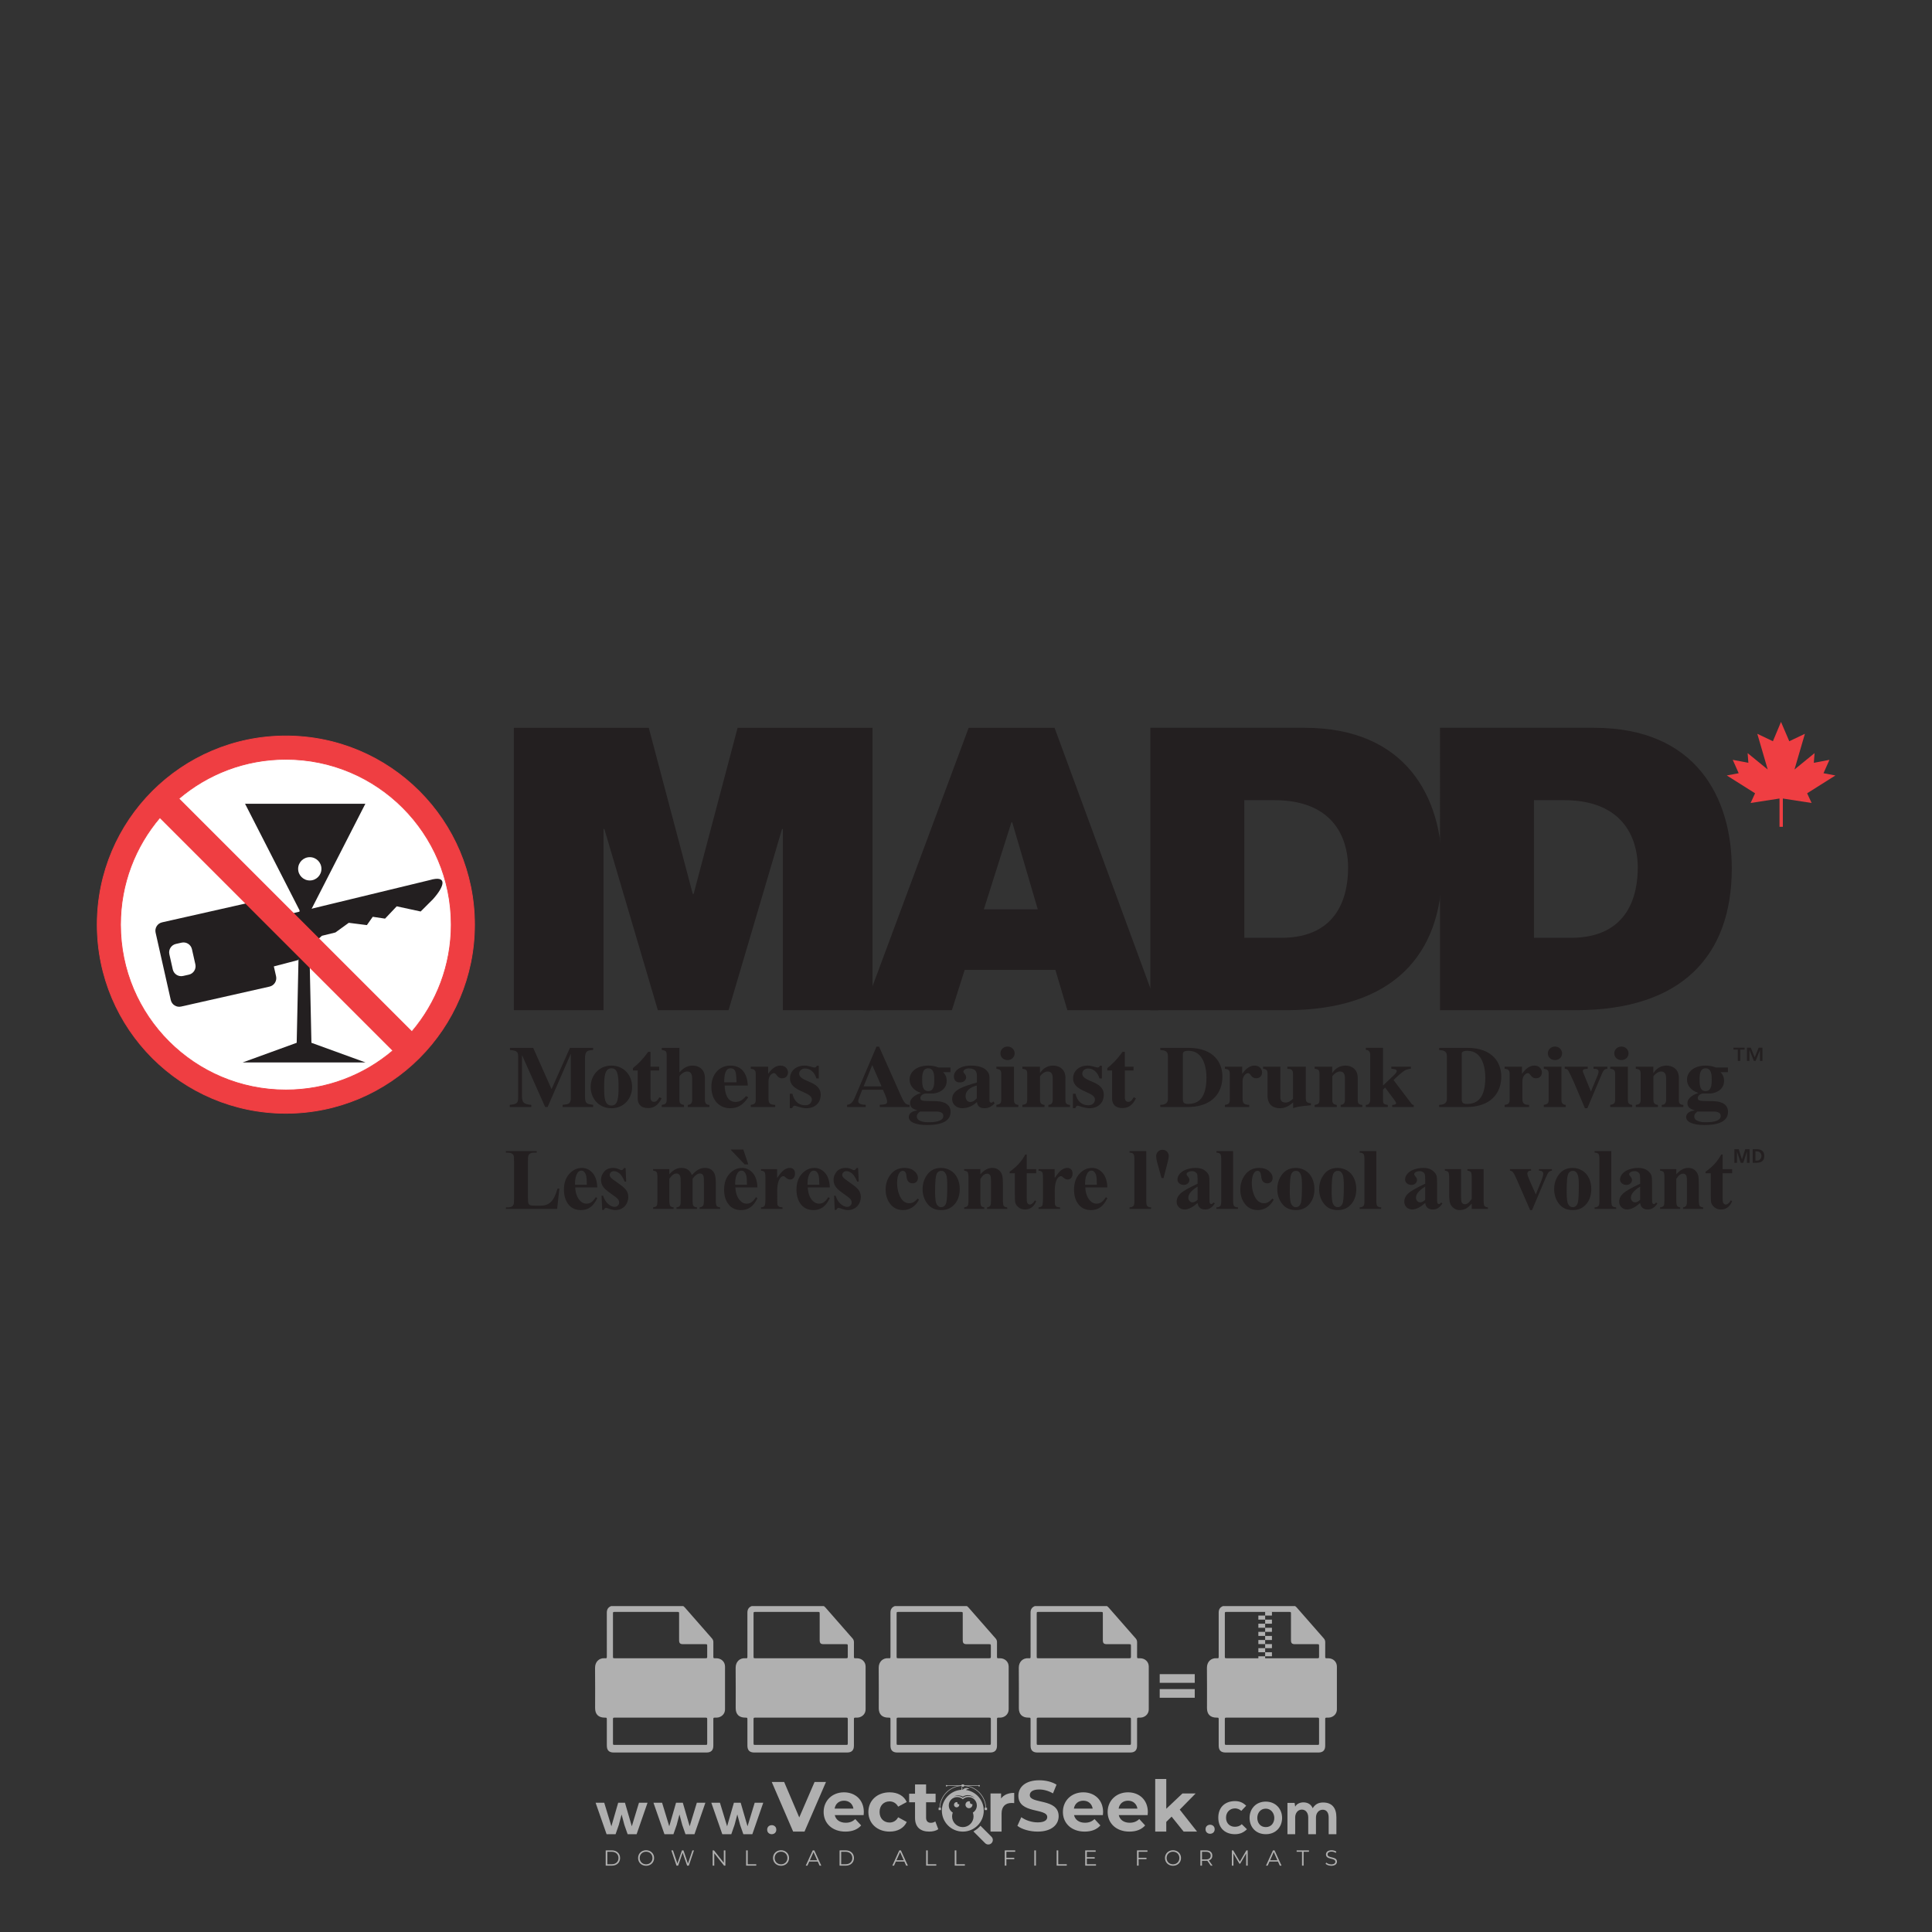 <?xml version="1.0" encoding="iso-8859-1"?>
<!-- Generator: Adobe Illustrator 24.3.0, SVG Export Plug-In . SVG Version: 6.00 Build 0)  -->
<svg version="1.1" id="Layer_1" xmlns="http://www.w3.org/2000/svg" xmlns:xlink="http://www.w3.org/1999/xlink" x="0px" y="0px"
	 viewBox="0 0 500 500" style="enable-background:new 0 0 500 500;" xml:space="preserve">
<rect x="0" y="0" width="500" height="500" fill="#333333" stroke="none"/>
<g id="watermark_1_">
	<g>
		<g id="watermark" style="opacity:0.61;">
			<g>
				<g>
					<g>
						<g>
							<polygon style="fill:#FFFFFF;" points="213.765,461.172 208.204,474.017 205.268,474.017 199.726,461.172 202.938,461.172 
								206.846,470.347 210.81,461.172 							"/>
						</g>
						<g>
							<path style="fill:#FFFFFF;" d="M223.507,469.741h-7.469c0.275,1.23,1.321,1.982,2.826,1.982c1.046,0,1.798-0.312,2.477-0.954
								l1.523,1.651c-0.917,1.046-2.294,1.597-4.074,1.597c-3.413,0-5.634-2.147-5.634-5.083c0-2.954,2.257-5.083,5.267-5.083
								c2.899,0,5.138,1.945,5.138,5.12C223.562,469.191,223.526,469.503,223.507,469.741 M216.002,468.071h4.863
								c-0.202-1.248-1.138-2.055-2.422-2.055C217.139,466.016,216.204,466.805,216.002,468.071"/>
						</g>
						<g>
							<path style="fill:#FFFFFF;" d="M224.735,468.934c0-2.973,2.294-5.083,5.505-5.083c2.074,0,3.707,0.899,4.423,2.514
								l-2.22,1.193c-0.532-0.936-1.321-1.358-2.221-1.358c-1.45,0-2.587,1.009-2.587,2.734c0,1.725,1.138,2.734,2.587,2.734
								c0.899,0,1.688-0.404,2.221-1.358l2.22,1.211c-0.716,1.578-2.349,2.495-4.423,2.495
								C227.029,474.017,224.735,471.907,224.735,468.934"/>
						</g>
						<g>
							<path style="fill:#FFFFFF;" d="M242.828,473.393c-0.587,0.422-1.45,0.624-2.331,0.624c-2.33,0-3.688-1.193-3.688-3.542
								v-4.055h-1.523v-2.202h1.523v-2.404h2.863v2.404h2.459v2.202h-2.459v4.019c0,0.844,0.458,1.303,1.229,1.303
								c0.422,0,0.844-0.128,1.156-0.367L242.828,473.393z"/>
						</g>
					</g>
					<g>
						<path style="fill:#FFFFFF;" d="M262.474,463.997v2.643c-0.238-0.018-0.422-0.037-0.642-0.037
							c-1.578,0-2.624,0.862-2.624,2.753v4.661h-2.863v-9.873h2.734v1.303C259.776,464.493,260.951,463.997,262.474,463.997"/>
					</g>
					<g>
						<path style="fill:#FFFFFF;" d="M263.299,472.53l1.009-2.239c1.083,0.789,2.697,1.339,4.239,1.339
							c1.762,0,2.477-0.587,2.477-1.376c0-2.404-7.469-0.752-7.469-5.524c0-2.184,1.762-4,5.413-4c1.615,0,3.267,0.385,4.459,1.138
							l-0.918,2.257c-1.193-0.679-2.422-1.009-3.56-1.009c-1.761,0-2.44,0.66-2.44,1.468c0,2.367,7.468,0.734,7.468,5.45
							c0,2.147-1.78,3.982-5.45,3.982C266.492,474.017,264.437,473.411,263.299,472.53"/>
					</g>
					<g>
						<path style="fill:#FFFFFF;" d="M285.428,469.741h-7.469c0.275,1.23,1.321,1.982,2.826,1.982c1.046,0,1.798-0.312,2.477-0.954
							l1.523,1.651c-0.918,1.046-2.294,1.597-4.074,1.597c-3.413,0-5.634-2.147-5.634-5.083c0-2.954,2.257-5.083,5.267-5.083
							c2.9,0,5.138,1.945,5.138,5.12C285.484,469.191,285.447,469.503,285.428,469.741 M277.923,468.071h4.863
							c-0.202-1.248-1.138-2.055-2.422-2.055C279.061,466.016,278.125,466.805,277.923,468.071"/>
					</g>
					<g>
						<path style="fill:#FFFFFF;" d="M297.007,469.741h-7.469c0.275,1.23,1.321,1.982,2.826,1.982c1.046,0,1.798-0.312,2.477-0.954
							l1.523,1.651c-0.918,1.046-2.294,1.597-4.074,1.597c-3.413,0-5.634-2.147-5.634-5.083c0-2.954,2.257-5.083,5.267-5.083
							c2.899,0,5.138,1.945,5.138,5.12C297.062,469.191,297.025,469.503,297.007,469.741 M289.501,468.071h4.863
							c-0.202-1.248-1.138-2.055-2.422-2.055C290.639,466.016,289.703,466.805,289.501,468.071"/>
					</g>
					<g>
						<polygon style="fill:#FFFFFF;" points="303.208,470.145 301.831,471.503 301.831,474.017 298.969,474.017 298.969,460.401 
							301.831,460.401 301.831,468.108 306.016,464.144 309.429,464.144 305.318,468.328 309.796,474.017 306.327,474.017 						"/>
					</g>
					<g>
						<path style="fill:#FFFFFF;" d="M256.601,475.359L256.601,475.359l-2.86-2.86c-0.435,0.508-0.953,0.943-1.534,1.284
							c-0.092,0.069-0.186,0.136-0.283,0.199l3.027,3.027c0.456,0.456,1.195,0.456,1.65,0
							C257.057,476.554,257.057,475.815,256.601,475.359"/>
					</g>
					<g>
						<path style="fill:#FFFFFF;" d="M249.984,463.244c0.221-0.173,0.495-0.281,0.797-0.281c0.042,0,0.083,0.002,0.124,0.006
							c-0.214-0.156-0.478-0.249-0.764-0.249c-0.395,0-0.744,0.18-0.981,0.458c-0.051,0-0.1,0.006-0.151,0.008
							c0.039-0.077,0.064-0.162,0.064-0.255c0-0.234-0.143-0.434-0.346-0.519c0.087,0.126,0.138,0.279,0.138,0.445
							c0,0.122-0.031,0.237-0.081,0.341c-2.811,0.201-5.03,2.539-5.03,5.4c0,2.993,2.426,5.42,5.42,5.42
							c2.993,0,5.42-2.426,5.42-5.42C254.595,465.879,252.593,463.635,249.984,463.244 M247.983,464.656
							c0.435,0,0.844,0.112,1.199,0.309c0.374-0.245,0.82-0.387,1.299-0.387c0.711,0,1.348,0.312,1.784,0.806
							c-0.435-0.379-1.004-0.61-1.627-0.61c-0.449,0-0.87,0.12-1.234,0.329c-0.079,0.046-0.156,0.096-0.229,0.15
							c-0.065-0.048-0.133-0.093-0.204-0.134c-0.369-0.219-0.8-0.344-1.26-0.344c-0.3,0-0.588,0.054-0.854,0.152
							C247.196,464.754,247.578,464.656,247.983,464.656 M251.772,469.098c0.115,0.305,0.181,0.634,0.181,0.979
							c0,1.534-1.244,2.777-2.778,2.777c-1.534,0-2.777-1.243-2.777-2.777c0-0.345,0.066-0.674,0.181-0.979
							c-0.62-0.382-1.035-1.064-1.035-1.846c0-1.197,0.971-2.168,2.168-2.168c0.565,0,1.078,0.218,1.463,0.572
							c0.386-0.354,0.899-0.572,1.464-0.572c1.197,0,2.168,0.971,2.168,2.168C252.807,468.034,252.392,468.716,251.772,469.098"/>
					</g>
					<g>
						<path style="fill:#FFFFFF;" d="M251.666,467.061c0,0.497-0.404,0.901-0.901,0.901c-0.497,0-0.901-0.404-0.901-0.901
							s0.404-0.901,0.901-0.901c0.101,0,0.197,0.017,0.287,0.047c-0.03,0.062-0.045,0.132-0.045,0.204
							c0,0.273,0.221,0.494,0.494,0.494c0.05,0,0.099-0.008,0.146-0.022C251.66,466.941,251.666,467,251.666,467.061"/>
					</g>
					<g>
						<path style="fill:#FFFFFF;" d="M248.255,467.061c0,0.376-0.305,0.681-0.681,0.681c-0.376,0-0.681-0.305-0.681-0.681
							s0.305-0.681,0.681-0.681c0.076,0,0.149,0.013,0.217,0.035c-0.023,0.047-0.034,0.1-0.034,0.155
							c0,0.206,0.167,0.374,0.374,0.374c0.038,0,0.075-0.006,0.11-0.017C248.25,466.97,248.255,467.015,248.255,467.061"/>
					</g>
					<g>
						<g>
							<g>
								<rect x="242.908" y="467.83" style="fill:#FFFFFF;" width="0.616" height="0.616"/>
							</g>
							<g>
								<rect x="254.827" y="467.83" style="fill:#FFFFFF;" width="0.616" height="0.616"/>
							</g>
							<g>
								<path style="fill:#FFFFFF;" d="M255.205,468.082h-0.14c0-3.248-2.642-5.89-5.89-5.89c-3.248,0-5.89,2.642-5.89,5.89h-0.14
									c0-1.611,0.627-3.125,1.766-4.264c1.139-1.139,2.653-1.766,4.264-1.766c1.611,0,3.125,0.627,4.264,1.766
									C254.578,464.957,255.205,466.471,255.205,468.082"/>
							</g>
						</g>
						<g>
							<rect x="248.868" y="461.814" style="fill:#FFFFFF;" width="0.616" height="0.616"/>
						</g>
						<g>
							<rect x="244.95" y="462.052" style="fill:#FFFFFF;" width="8.45" height="0.14"/>
						</g>
						<g>
							<path style="fill:#FFFFFF;" d="M245.174,462.15c0,0.108-0.088,0.196-0.196,0.196c-0.108,0-0.196-0.088-0.196-0.196
								c0-0.108,0.088-0.196,0.196-0.196C245.086,461.954,245.174,462.042,245.174,462.15"/>
						</g>
						<g>
							<path style="fill:#FFFFFF;" d="M253.596,462.15c0,0.108-0.088,0.196-0.196,0.196c-0.108,0-0.196-0.088-0.196-0.196
								c0-0.108,0.088-0.196,0.196-0.196C253.509,461.954,253.596,462.042,253.596,462.15"/>
						</g>
					</g>
				</g>
				<g>
					<path style="fill:#FFFFFF;" d="M314.356,473.409c0,1.559-2.364,1.559-2.364,0C311.993,471.851,314.356,471.851,314.356,473.409
						z"/>
				</g>
				<g>
					<g>
						<g>
							<path style="fill:#FFFFFF;" d="M161.739,466.549l1.772,6.088l1.855-6.088h2.215l-2.823,8.14h-2.33l-0.837-2.396l-0.722-2.708
								l-0.722,2.708l-0.837,2.396h-2.33l-2.839-8.14h2.231l1.855,6.088l1.756-6.088H161.739z"/>
						</g>
						<g>
							<path style="fill:#FFFFFF;" d="M176.713,466.549l1.772,6.088l1.855-6.088h2.215l-2.823,8.14h-2.33l-0.837-2.396l-0.722-2.708
								l-0.722,2.708l-0.837,2.396h-2.33l-2.839-8.14h2.231l1.855,6.088l1.756-6.088H176.713z"/>
						</g>
						<g>
							<path style="fill:#FFFFFF;" d="M191.687,466.549l1.772,6.088l1.855-6.088h2.215l-2.823,8.14h-2.33l-0.837-2.396l-0.722-2.708
								l-0.722,2.708l-0.837,2.396h-2.33l-2.839-8.14h2.231l1.855,6.088l1.756-6.088H191.687z"/>
						</g>
					</g>
					<g>
						<path style="fill:#FFFFFF;" d="M200.908,473.52c0,1.559-2.364,1.559-2.364,0C198.545,471.962,200.908,471.962,200.908,473.52z
							"/>
					</g>
					<g>
						<path style="fill:#FFFFFF;" d="M322.71,473.409c-0.935,0.919-1.919,1.28-3.117,1.28c-2.346,0-4.3-1.411-4.3-4.282
							s1.953-4.284,4.3-4.284c1.149,0,2.035,0.329,2.921,1.199l-1.264,1.329c-0.476-0.428-1.066-0.64-1.623-0.64
							c-1.346,0-2.33,0.985-2.33,2.396c0,1.542,1.05,2.362,2.297,2.362c0.64,0,1.28-0.18,1.772-0.672L322.71,473.409z"/>
					</g>
					<g>
						<path style="fill:#FFFFFF;" d="M331.805,470.472c0,2.33-1.591,4.217-4.217,4.217c-2.626,0-4.201-1.887-4.201-4.217
							c0-2.314,1.609-4.217,4.185-4.217C330.149,466.255,331.805,468.158,331.805,470.472z M325.389,470.472
							c0,1.231,0.739,2.38,2.199,2.38c1.46,0,2.199-1.149,2.199-2.38c0-1.215-0.854-2.396-2.199-2.396
							C326.144,468.077,325.389,469.258,325.389,470.472z"/>
					</g>
					<g>
						<path style="fill:#FFFFFF;" d="M338.572,474.689v-4.332c0-1.068-0.559-2.035-1.658-2.035c-1.082,0-1.722,0.967-1.722,2.035
							v4.332h-2.003v-8.107h1.855l0.148,0.985c0.426-0.82,1.362-1.116,2.133-1.116c0.969,0,1.937,0.394,2.396,1.51
							c0.723-1.149,1.658-1.478,2.708-1.478c2.297,0,3.43,1.412,3.43,3.84v4.365h-2.003v-4.365c0-1.066-0.442-1.97-1.526-1.97
							c-1.082,0-1.756,0.935-1.756,2.003v4.332H338.572z"/>
					</g>
				</g>
			</g>
		</g>
		<g style="opacity:0.61;">
			<g>
				<g>
					<path style="fill:#FFFFFF;" d="M345.988,431.299c-0.006-1.224-0.959-2.121-2.189-2.14c-0.924-0.014-0.832,0.12-0.834-0.867
						c-0.003-1.097-0.007-2.194,0.003-3.292c0.003-0.379-0.112-0.691-0.362-0.976c-2.342-2.668-4.678-5.342-7.019-8.011
						c-0.12-0.137-0.275-0.244-0.414-0.366c-6.214,0-12.427,0-18.641,0c-0.794,0.293-1.14,0.868-1.138,1.709
						c0.01,3.748,0.004,7.496,0.004,11.243c0,0.556-0.003,0.589-0.55,0.551c-1.497-0.102-2.516,0.986-2.497,2.492
						c0.044,3.476,0.013,6.953,0.014,10.429c0.001,1.58,0.867,2.443,2.45,2.449c0.582,0.002,0.582,0.002,0.582,0.6
						c0,2.219-0.001,4.438,0.001,6.657c0.001,1.192,0.58,1.771,1.768,1.771c8.013,0.001,16.027,0.001,24.04,0
						c1.168,0,1.755-0.583,1.757-1.745c0.002-2.256,0-4.512,0.001-6.768c0-0.512,0.002-0.511,0.52-0.515
						c0.271-0.002,0.541,0.008,0.809-0.058c0.996-0.246,1.69-1.044,1.694-2.069C346.003,438.696,346.005,434.997,345.988,431.299z
						 M317.537,417.162c5.337,0,10.674,0,16.01,0c0.548,0,0.554,0.007,0.554,0.561c0.001,2.243-0.001,4.486,0.001,6.73
						c0.001,0.811,0.249,1.059,1.06,1.059c1.91,0.001,3.821,0,5.731,0.001c0.458,0,0.479,0.021,0.481,0.483
						c0.003,0.887,0.002,1.775,0,2.662c-0.001,0.477-0.024,0.498-0.504,0.499c-3.895,0.001-7.79,0-11.684,0
						c-3.882,0-7.765,0-11.647,0c-0.55,0-0.552-0.001-0.552-0.561c-0.001-3.624-0.001-7.247,0-10.871
						C316.987,417.166,316.991,417.162,317.537,417.162z M340.822,451.579c-3.883,0.001-7.766,0-11.65,0c-3.871,0-7.742,0-11.613,0
						c-0.572,0-0.574-0.002-0.574-0.579c-0.001-1.997-0.001-3.994,0.001-5.991c0-0.464,0.023-0.486,0.478-0.487
						c7.803-0.001,15.607-0.001,23.41,0c0.478,0,0.499,0.02,0.499,0.503c0.002,1.997,0.001,3.994,0,5.991
						C341.375,451.574,341.37,451.579,340.822,451.579z"/>
				</g>
				<g>
					<g>
						<rect x="327.418" y="417.053" style="fill:#FFFFFF;" width="1.757" height="1.054"/>
					</g>
					<g>
						<rect x="325.662" y="418.107" style="fill:#FFFFFF;" width="1.757" height="1.054"/>
					</g>
					<g>
						<rect x="327.418" y="419.161" style="fill:#FFFFFF;" width="1.757" height="1.054"/>
					</g>
					<g>
						<rect x="325.662" y="420.215" style="fill:#FFFFFF;" width="1.757" height="1.054"/>
					</g>
					<g>
						<rect x="327.418" y="421.269" style="fill:#FFFFFF;" width="1.757" height="1.054"/>
					</g>
					<g>
						<rect x="325.662" y="422.323" style="fill:#FFFFFF;" width="1.757" height="1.054"/>
					</g>
					<g>
						<rect x="327.418" y="423.378" style="fill:#FFFFFF;" width="1.757" height="1.054"/>
					</g>
					<g>
						<rect x="325.662" y="424.432" style="fill:#FFFFFF;" width="1.757" height="1.054"/>
					</g>
					<g>
						<rect x="327.418" y="425.486" style="fill:#FFFFFF;" width="1.757" height="1.054"/>
					</g>
					<g>
						<rect x="325.662" y="426.54" style="fill:#FFFFFF;" width="1.757" height="1.054"/>
					</g>
					<g>
						<rect x="327.418" y="427.594" style="fill:#FFFFFF;" width="1.757" height="1.054"/>
					</g>
					<g>
						<rect x="325.662" y="428.648" style="fill:#FFFFFF;" width="1.757" height="1.054"/>
					</g>
				</g>
			</g>
			<g>
				<path style="fill:#FFFFFF;" d="M187.637,431.299c-0.006-1.224-0.959-2.121-2.189-2.14c-0.924-0.014-0.832,0.12-0.834-0.867
					c-0.003-1.097-0.007-2.194,0.003-3.292c0.003-0.379-0.112-0.691-0.362-0.976c-2.342-2.668-4.678-5.342-7.019-8.011
					c-0.12-0.137-0.275-0.244-0.414-0.366c-6.214,0-12.427,0-18.641,0c-0.794,0.293-1.14,0.868-1.138,1.709
					c0.01,3.748,0.004,7.496,0.004,11.243c0,0.556-0.003,0.589-0.55,0.551c-1.497-0.102-2.516,0.986-2.497,2.492
					c0.044,3.476,0.013,6.953,0.014,10.429c0.001,1.58,0.867,2.443,2.45,2.449c0.582,0.002,0.582,0.002,0.582,0.6
					c0,2.219-0.001,4.438,0.001,6.657c0.001,1.192,0.58,1.771,1.768,1.771c8.013,0.001,16.027,0.001,24.04,0
					c1.168,0,1.755-0.583,1.757-1.745c0.002-2.256,0-4.512,0.001-6.768c0-0.512,0.002-0.511,0.52-0.515
					c0.271-0.002,0.541,0.008,0.809-0.058c0.996-0.246,1.69-1.044,1.694-2.069C187.652,438.696,187.655,434.997,187.637,431.299z
					 M159.187,417.162c5.337,0,10.674,0,16.01,0c0.548,0,0.554,0.007,0.554,0.561c0.001,2.243-0.001,4.486,0.001,6.73
					c0.001,0.811,0.249,1.059,1.06,1.059c1.91,0.001,3.821,0,5.731,0.001c0.458,0,0.479,0.021,0.481,0.483
					c0.003,0.887,0.002,1.775,0,2.662c-0.001,0.477-0.024,0.498-0.504,0.499c-3.895,0.001-7.79,0-11.684,0
					c-3.882,0-7.765,0-11.647,0c-0.55,0-0.552-0.001-0.552-0.561c-0.001-3.624-0.001-7.247,0-10.871
					C158.636,417.166,158.64,417.162,159.187,417.162z M182.472,451.579c-3.883,0.001-7.766,0-11.65,0c-3.871,0-7.742,0-11.613,0
					c-0.572,0-0.574-0.002-0.574-0.579c-0.001-1.997-0.001-3.994,0.001-5.991c0-0.464,0.023-0.486,0.478-0.487
					c7.803-0.001,15.607-0.001,23.41,0c0.478,0,0.499,0.02,0.499,0.503c0.002,1.997,0.001,3.994,0,5.991
					C183.024,451.574,183.019,451.579,182.472,451.579z"/>
			</g>
			<g>
				<path style="fill:#FFFFFF;" d="M159.779,440.669v-7.897h2.779c0.375,0,0.726,0.061,1.053,0.182
					c0.327,0.121,0.612,0.292,0.855,0.513c0.242,0.221,0.434,0.483,0.573,0.789c0.14,0.305,0.21,0.642,0.21,1.009
					c0,0.375-0.07,0.715-0.21,1.02c-0.14,0.305-0.331,0.568-0.573,0.789c-0.243,0.221-0.528,0.392-0.855,0.513
					c-0.327,0.121-0.678,0.182-1.053,0.182h-1.29v2.901H159.779z M162.58,436.356c0.39,0,0.684-0.111,0.882-0.331
					c0.199-0.22,0.298-0.474,0.298-0.761c0-0.14-0.024-0.276-0.072-0.408c-0.048-0.132-0.121-0.248-0.221-0.347
					c-0.099-0.099-0.223-0.178-0.37-0.237c-0.147-0.059-0.32-0.089-0.518-0.089h-1.312v2.173H162.58z"/>
				<path style="fill:#FFFFFF;" d="M166.308,432.771h1.731l3.177,5.294h0.088l-0.088-1.522v-3.772h1.478v7.897h-1.566l-3.353-5.592
					h-0.088l0.088,1.522v4.07h-1.467V432.771z"/>
				<path style="fill:#FFFFFF;" d="M177.922,436.334h3.872c0.022,0.089,0.04,0.195,0.055,0.32c0.014,0.125,0.022,0.25,0.022,0.375
					c0,0.507-0.077,0.985-0.231,1.434c-0.154,0.449-0.397,0.849-0.728,1.202c-0.353,0.375-0.776,0.666-1.268,0.871
					c-0.493,0.206-1.055,0.309-1.688,0.309c-0.574,0-1.114-0.103-1.622-0.309c-0.507-0.206-0.948-0.492-1.323-0.86
					c-0.375-0.367-0.673-0.803-0.894-1.307c-0.221-0.504-0.331-1.053-0.331-1.649c0-0.595,0.11-1.145,0.331-1.649
					c0.221-0.504,0.518-0.939,0.894-1.307c0.375-0.367,0.816-0.654,1.323-0.86c0.507-0.206,1.048-0.309,1.622-0.309
					c0.64,0,1.211,0.11,1.715,0.331c0.504,0.221,0.935,0.526,1.296,0.915l-1.025,1.004c-0.258-0.272-0.544-0.48-0.861-0.623
					c-0.316-0.143-0.695-0.215-1.136-0.215c-0.361,0-0.703,0.065-1.026,0.193c-0.324,0.129-0.607,0.311-0.85,0.546
					c-0.242,0.235-0.436,0.52-0.579,0.855c-0.143,0.335-0.215,0.708-0.215,1.119c0,0.412,0.072,0.785,0.215,1.12
					c0.143,0.335,0.338,0.62,0.584,0.855c0.246,0.235,0.531,0.418,0.855,0.546c0.323,0.129,0.669,0.193,1.037,0.193
					c0.419,0,0.773-0.061,1.064-0.182c0.29-0.121,0.538-0.278,0.744-0.469c0.148-0.132,0.275-0.3,0.381-0.502
					c0.106-0.202,0.189-0.428,0.248-0.678h-2.482V436.334z"/>
			</g>
			<g>
				<path style="fill:#FFFFFF;" d="M224.019,431.299c-0.006-1.224-0.959-2.121-2.189-2.14c-0.924-0.014-0.832,0.12-0.834-0.867
					c-0.003-1.097-0.007-2.194,0.003-3.292c0.003-0.379-0.112-0.691-0.362-0.976c-2.342-2.668-4.678-5.342-7.019-8.011
					c-0.12-0.137-0.275-0.244-0.414-0.366c-6.214,0-12.427,0-18.641,0c-0.794,0.293-1.14,0.868-1.138,1.709
					c0.01,3.748,0.004,7.496,0.004,11.243c0,0.556-0.003,0.589-0.55,0.551c-1.497-0.102-2.516,0.986-2.497,2.492
					c0.044,3.476,0.013,6.953,0.014,10.429c0.001,1.58,0.867,2.443,2.45,2.449c0.582,0.002,0.582,0.002,0.582,0.6
					c0,2.219-0.001,4.438,0.001,6.657c0.001,1.192,0.58,1.771,1.768,1.771c8.013,0.001,16.027,0.001,24.04,0
					c1.168,0,1.755-0.583,1.757-1.745c0.002-2.256,0-4.512,0.001-6.768c0-0.512,0.002-0.511,0.52-0.515
					c0.271-0.002,0.541,0.008,0.809-0.058c0.997-0.246,1.69-1.044,1.694-2.069C224.034,438.696,224.036,434.997,224.019,431.299z
					 M195.568,417.162c5.337,0,10.674,0,16.01,0c0.548,0,0.554,0.007,0.554,0.561c0.001,2.243-0.001,4.486,0.001,6.73
					c0.001,0.811,0.249,1.059,1.06,1.059c1.91,0.001,3.821,0,5.731,0.001c0.458,0,0.479,0.021,0.481,0.483
					c0.003,0.887,0.002,1.775,0,2.662c-0.001,0.477-0.024,0.498-0.504,0.499c-3.895,0.001-7.79,0-11.684,0
					c-3.882,0-7.765,0-11.647,0c-0.55,0-0.552-0.001-0.552-0.561c-0.001-3.624-0.001-7.247,0-10.871
					C195.018,417.166,195.022,417.162,195.568,417.162z M218.854,451.579c-3.883,0.001-7.766,0-11.65,0c-3.871,0-7.742,0-11.613,0
					c-0.572,0-0.574-0.002-0.574-0.579c-0.001-1.997-0.001-3.994,0.001-5.991c0-0.464,0.023-0.486,0.478-0.487
					c7.803-0.001,15.607-0.001,23.41,0c0.478,0,0.499,0.02,0.499,0.503c0.002,1.997,0.001,3.994,0,5.991
					C219.406,451.574,219.401,451.579,218.854,451.579z"/>
			</g>
			<g>
				<path style="fill:#FFFFFF;" d="M205.111,432.771h1.699l2.967,7.897h-1.644l-0.651-1.886h-3.044l-0.651,1.886h-1.643
					L205.111,432.771z M206.997,437.415l-0.706-1.974l-0.287-0.96h-0.088l-0.287,0.96l-0.706,1.974H206.997z"/>
				<path style="fill:#FFFFFF;" d="M211.331,434.536c-0.125,0-0.245-0.024-0.359-0.072c-0.114-0.048-0.213-0.114-0.298-0.199
					c-0.084-0.084-0.151-0.182-0.198-0.292c-0.048-0.11-0.072-0.232-0.072-0.364s0.024-0.254,0.072-0.364
					c0.048-0.11,0.114-0.208,0.198-0.292c0.084-0.084,0.184-0.151,0.298-0.198c0.114-0.048,0.233-0.072,0.359-0.072
					c0.257,0,0.478,0.09,0.662,0.27c0.184,0.181,0.276,0.399,0.276,0.656s-0.092,0.476-0.276,0.656
					C211.809,434.446,211.589,434.536,211.331,434.536z M210.615,440.669v-5.404h1.445v5.404H210.615z"/>
			</g>
			<g>
				<path style="fill:#FFFFFF;" d="M261.044,431.299c-0.006-1.224-0.959-2.121-2.189-2.14c-0.924-0.014-0.832,0.12-0.834-0.867
					c-0.003-1.097-0.007-2.194,0.003-3.292c0.003-0.379-0.112-0.691-0.362-0.976c-2.342-2.668-4.678-5.342-7.019-8.011
					c-0.12-0.137-0.275-0.244-0.414-0.366c-6.214,0-12.427,0-18.641,0c-0.794,0.293-1.14,0.868-1.138,1.709
					c0.01,3.748,0.004,7.496,0.004,11.243c0,0.556-0.003,0.589-0.55,0.551c-1.497-0.102-2.516,0.986-2.497,2.492
					c0.044,3.476,0.013,6.953,0.014,10.429c0.001,1.58,0.867,2.443,2.45,2.449c0.582,0.002,0.582,0.002,0.582,0.6
					c0,2.219-0.001,4.438,0.001,6.657c0.001,1.192,0.58,1.771,1.768,1.771c8.013,0.001,16.027,0.001,24.04,0
					c1.168,0,1.755-0.583,1.757-1.745c0.002-2.256,0-4.512,0.001-6.768c0-0.512,0.002-0.511,0.52-0.515
					c0.271-0.002,0.541,0.008,0.809-0.058c0.996-0.246,1.69-1.044,1.694-2.069C261.059,438.696,261.061,434.997,261.044,431.299z
					 M232.593,417.162c5.337,0,10.674,0,16.01,0c0.548,0,0.554,0.007,0.554,0.561c0.001,2.243-0.001,4.486,0.001,6.73
					c0.001,0.811,0.249,1.059,1.06,1.059c1.91,0.001,3.821,0,5.731,0.001c0.458,0,0.479,0.021,0.481,0.483
					c0.003,0.887,0.002,1.775,0,2.662c-0.001,0.477-0.024,0.498-0.504,0.499c-3.895,0.001-7.79,0-11.684,0
					c-3.882,0-7.765,0-11.647,0c-0.55,0-0.552-0.001-0.552-0.561c-0.001-3.624-0.001-7.247,0-10.871
					C232.042,417.166,232.047,417.162,232.593,417.162z M255.878,451.579c-3.883,0.001-7.766,0-11.65,0c-3.871,0-7.742,0-11.613,0
					c-0.572,0-0.574-0.002-0.574-0.579c-0.001-1.997-0.001-3.994,0.001-5.991c0-0.464,0.023-0.486,0.478-0.487
					c7.803-0.001,15.607-0.001,23.41,0c0.478,0,0.499,0.02,0.499,0.503c0.002,1.997,0.001,3.994,0,5.991
					C256.431,451.574,256.426,451.579,255.878,451.579z"/>
			</g>
			<g>
				<path style="fill:#FFFFFF;" d="M236.361,440.845c-0.338,0-0.662-0.048-0.971-0.143c-0.309-0.095-0.592-0.239-0.849-0.43
					c-0.257-0.191-0.481-0.425-0.673-0.7c-0.191-0.276-0.342-0.597-0.452-0.965l1.401-0.551c0.103,0.397,0.283,0.726,0.54,0.987
					c0.257,0.261,0.596,0.392,1.015,0.392c0.154,0,0.303-0.02,0.447-0.061c0.143-0.04,0.272-0.099,0.386-0.176
					s0.204-0.175,0.27-0.292c0.066-0.118,0.099-0.254,0.099-0.408c0-0.147-0.026-0.279-0.077-0.397
					c-0.051-0.117-0.138-0.227-0.259-0.331c-0.121-0.103-0.28-0.202-0.475-0.298c-0.195-0.095-0.435-0.195-0.722-0.298l-0.485-0.176
					c-0.213-0.073-0.429-0.173-0.645-0.298c-0.217-0.125-0.413-0.276-0.59-0.452c-0.177-0.176-0.322-0.384-0.436-0.623
					c-0.114-0.239-0.171-0.509-0.171-0.81c0-0.309,0.06-0.597,0.182-0.866c0.121-0.268,0.294-0.503,0.518-0.706
					c0.224-0.202,0.492-0.36,0.805-0.474s0.66-0.171,1.042-0.171c0.397,0,0.74,0.053,1.031,0.16
					c0.291,0.107,0.537,0.243,0.739,0.408c0.202,0.165,0.366,0.348,0.491,0.546c0.125,0.199,0.217,0.386,0.276,0.563l-1.312,0.551
					c-0.074-0.221-0.208-0.419-0.402-0.596c-0.195-0.176-0.462-0.265-0.8-0.265c-0.324,0-0.592,0.075-0.805,0.226
					c-0.213,0.151-0.32,0.348-0.32,0.59c0,0.235,0.103,0.436,0.309,0.601c0.206,0.165,0.533,0.325,0.982,0.48l0.497,0.165
					c0.316,0.111,0.605,0.237,0.866,0.381c0.261,0.143,0.485,0.314,0.673,0.513c0.187,0.199,0.331,0.425,0.43,0.678
					c0.1,0.254,0.149,0.546,0.149,0.877c0,0.412-0.083,0.767-0.248,1.064c-0.165,0.298-0.377,0.542-0.634,0.734
					c-0.258,0.191-0.548,0.335-0.872,0.43C236.986,440.797,236.67,440.845,236.361,440.845z"/>
				<path style="fill:#FFFFFF;" d="M239.516,432.771h1.61l1.633,4.754l0.287,1.015h0.088l0.309-1.015l1.699-4.754h1.61l-2.879,7.897
					h-1.566L239.516,432.771z"/>
				<path style="fill:#FFFFFF;" d="M251.097,436.334h3.871c0.022,0.089,0.04,0.195,0.055,0.32c0.015,0.125,0.023,0.25,0.023,0.375
					c0,0.507-0.078,0.985-0.232,1.434c-0.154,0.449-0.397,0.849-0.728,1.202c-0.353,0.375-0.775,0.666-1.268,0.871
					c-0.493,0.206-1.055,0.309-1.688,0.309c-0.574,0-1.114-0.103-1.621-0.309c-0.507-0.206-0.949-0.492-1.324-0.86
					c-0.375-0.367-0.673-0.803-0.894-1.307c-0.22-0.504-0.331-1.053-0.331-1.649c0-0.595,0.11-1.145,0.331-1.649
					c0.221-0.504,0.518-0.939,0.894-1.307c0.375-0.367,0.816-0.654,1.324-0.86c0.507-0.206,1.047-0.309,1.621-0.309
					c0.64,0,1.211,0.11,1.715,0.331c0.504,0.221,0.936,0.526,1.296,0.915l-1.026,1.004c-0.257-0.272-0.544-0.48-0.861-0.623
					c-0.316-0.143-0.694-0.215-1.136-0.215c-0.36,0-0.702,0.065-1.026,0.193c-0.323,0.129-0.607,0.311-0.849,0.546
					c-0.243,0.235-0.436,0.52-0.579,0.855c-0.143,0.335-0.215,0.708-0.215,1.119c0,0.412,0.072,0.785,0.215,1.12
					c0.143,0.335,0.338,0.62,0.585,0.855c0.246,0.235,0.531,0.418,0.854,0.546c0.324,0.129,0.669,0.193,1.037,0.193
					c0.419,0,0.774-0.061,1.064-0.182c0.29-0.121,0.539-0.278,0.745-0.469c0.147-0.132,0.274-0.3,0.38-0.502
					c0.107-0.202,0.189-0.428,0.248-0.678h-2.482V436.334z"/>
			</g>
			<g>
				<path style="fill:#FFFFFF;" d="M297.3,431.299c-0.006-1.224-0.959-2.121-2.189-2.14c-0.924-0.014-0.832,0.12-0.834-0.867
					c-0.003-1.097-0.007-2.194,0.003-3.292c0.003-0.379-0.112-0.691-0.362-0.976c-2.342-2.668-4.678-5.342-7.019-8.011
					c-0.12-0.137-0.275-0.244-0.414-0.366c-6.214,0-12.427,0-18.641,0c-0.794,0.293-1.14,0.868-1.138,1.709
					c0.01,3.748,0.004,7.496,0.004,11.243c0,0.556-0.003,0.589-0.55,0.551c-1.497-0.102-2.516,0.986-2.497,2.492
					c0.044,3.476,0.013,6.953,0.014,10.429c0.001,1.58,0.867,2.443,2.45,2.449c0.582,0.002,0.582,0.002,0.582,0.6
					c0,2.219-0.001,4.438,0.001,6.657c0.001,1.192,0.58,1.771,1.768,1.771c8.013,0.001,16.027,0.001,24.04,0
					c1.168,0,1.755-0.583,1.757-1.745c0.002-2.256,0-4.512,0.001-6.768c0-0.512,0.002-0.511,0.52-0.515
					c0.271-0.002,0.541,0.008,0.809-0.058c0.996-0.246,1.69-1.044,1.694-2.069C297.315,438.696,297.318,434.997,297.3,431.299z
					 M268.85,417.162c5.337,0,10.674,0,16.01,0c0.548,0,0.554,0.007,0.554,0.561c0.001,2.243-0.001,4.486,0.001,6.73
					c0.001,0.811,0.249,1.059,1.06,1.059c1.91,0.001,3.821,0,5.731,0.001c0.458,0,0.479,0.021,0.481,0.483
					c0.003,0.887,0.002,1.775,0,2.662c-0.001,0.477-0.024,0.498-0.504,0.499c-3.895,0.001-7.79,0-11.684,0
					c-3.882,0-7.765,0-11.647,0c-0.55,0-0.552-0.001-0.552-0.561c-0.001-3.624-0.001-7.247,0-10.871
					C268.299,417.166,268.303,417.162,268.85,417.162z M292.135,451.579c-3.883,0.001-7.766,0-11.65,0c-3.871,0-7.742,0-11.613,0
					c-0.572,0-0.574-0.002-0.574-0.579c-0.001-1.997-0.001-3.994,0.001-5.991c0-0.464,0.023-0.486,0.478-0.487
					c7.803-0.001,15.607-0.001,23.41,0c0.478,0,0.499,0.02,0.499,0.503c0.001,1.997,0.001,3.994,0,5.991
					C292.687,451.574,292.682,451.579,292.135,451.579z"/>
			</g>
			<g>
				<path style="fill:#FFFFFF;" d="M272.966,434.183v1.831h3.165v1.412h-3.165v1.831h3.518v1.412h-5.007v-7.897h5.007v1.412H272.966
					z"/>
				<path style="fill:#FFFFFF;" d="M277.852,440.669v-7.897h2.779c0.375,0,0.726,0.061,1.053,0.182
					c0.327,0.121,0.612,0.292,0.855,0.513c0.243,0.221,0.434,0.483,0.574,0.789c0.14,0.305,0.209,0.642,0.209,1.009
					c0,0.375-0.07,0.715-0.209,1.02c-0.14,0.305-0.331,0.568-0.574,0.789c-0.243,0.221-0.528,0.392-0.855,0.513
					c-0.327,0.121-0.678,0.182-1.053,0.182h-1.29v2.901H277.852z M280.653,436.356c0.389,0,0.684-0.111,0.882-0.331
					c0.199-0.22,0.298-0.474,0.298-0.761c0-0.14-0.024-0.276-0.072-0.408c-0.048-0.132-0.121-0.248-0.221-0.347
					c-0.099-0.099-0.222-0.178-0.37-0.237c-0.147-0.059-0.32-0.089-0.518-0.089h-1.312v2.173H280.653z"/>
				<path style="fill:#FFFFFF;" d="M286.797,440.845c-0.338,0-0.662-0.048-0.971-0.143c-0.309-0.095-0.592-0.239-0.849-0.43
					c-0.257-0.191-0.482-0.425-0.673-0.7c-0.191-0.276-0.342-0.597-0.452-0.965l1.401-0.551c0.103,0.397,0.283,0.726,0.541,0.987
					c0.257,0.261,0.595,0.392,1.015,0.392c0.154,0,0.303-0.02,0.447-0.061c0.143-0.04,0.272-0.099,0.386-0.176
					c0.114-0.077,0.204-0.175,0.27-0.292c0.066-0.118,0.1-0.254,0.1-0.408c0-0.147-0.026-0.279-0.077-0.397
					c-0.051-0.117-0.138-0.227-0.259-0.331c-0.121-0.103-0.279-0.202-0.474-0.298c-0.195-0.095-0.436-0.195-0.723-0.298
					l-0.485-0.176c-0.213-0.073-0.428-0.173-0.645-0.298c-0.217-0.125-0.414-0.276-0.59-0.452c-0.176-0.176-0.322-0.384-0.436-0.623
					c-0.114-0.239-0.171-0.509-0.171-0.81c0-0.309,0.061-0.597,0.182-0.866c0.121-0.268,0.294-0.503,0.518-0.706
					c0.224-0.202,0.493-0.36,0.805-0.474c0.312-0.114,0.66-0.171,1.042-0.171c0.397,0,0.741,0.053,1.031,0.16
					c0.29,0.107,0.537,0.243,0.739,0.408c0.202,0.165,0.365,0.348,0.491,0.546c0.125,0.199,0.217,0.386,0.276,0.563l-1.312,0.551
					c-0.074-0.221-0.208-0.419-0.403-0.596c-0.195-0.176-0.462-0.265-0.799-0.265c-0.324,0-0.592,0.075-0.805,0.226
					c-0.213,0.151-0.32,0.348-0.32,0.59c0,0.235,0.103,0.436,0.309,0.601c0.206,0.165,0.533,0.325,0.982,0.48l0.496,0.165
					c0.316,0.111,0.605,0.237,0.866,0.381c0.261,0.143,0.485,0.314,0.673,0.513c0.187,0.199,0.331,0.425,0.43,0.678
					c0.099,0.254,0.149,0.546,0.149,0.877c0,0.412-0.083,0.767-0.248,1.064c-0.165,0.298-0.377,0.542-0.634,0.734
					c-0.258,0.191-0.548,0.335-0.872,0.43C287.422,440.797,287.105,440.845,286.797,440.845z"/>
			</g>
			<g>
				<path style="fill:#FFFFFF;" d="M321.394,439.168l4.004-4.985h-3.827v-1.412h5.559v1.5l-3.96,4.985h4.004v1.412h-5.779V439.168z"
					/>
				<path style="fill:#FFFFFF;" d="M328.409,432.771h1.489v7.897h-1.489V432.771z"/>
				<path style="fill:#FFFFFF;" d="M331.486,440.669v-7.897h2.779c0.375,0,0.726,0.061,1.053,0.182
					c0.327,0.121,0.612,0.292,0.855,0.513s0.434,0.483,0.574,0.789c0.14,0.305,0.209,0.642,0.209,1.009
					c0,0.375-0.07,0.715-0.209,1.02c-0.14,0.305-0.331,0.568-0.574,0.789c-0.243,0.221-0.528,0.392-0.855,0.513
					c-0.327,0.121-0.678,0.182-1.053,0.182h-1.29v2.901H331.486z M334.288,436.356c0.389,0,0.684-0.111,0.882-0.331
					c0.199-0.22,0.298-0.474,0.298-0.761c0-0.14-0.024-0.276-0.072-0.408c-0.048-0.132-0.121-0.248-0.221-0.347
					c-0.099-0.099-0.222-0.178-0.37-0.237c-0.147-0.059-0.32-0.089-0.518-0.089h-1.312v2.173H334.288z"/>
			</g>
		</g>
		<g style="opacity:0.61;">
			<path style="fill:#FFFFFF;" d="M300.133,433.27h9.067v2.242h-9.067V433.27z M300.133,437.136h9.067v2.243h-9.067V437.136z"/>
		</g>
	</g>
	<g style="opacity:0.61;">
		<path style="fill:#FFFFFF;" d="M156.756,478.878h1.607c1.263,0,2.114,0.812,2.114,1.974c0,1.161-0.851,1.973-2.114,1.973h-1.607
			V478.878z M158.34,482.464c1.049,0,1.725-0.665,1.725-1.612c0-0.947-0.677-1.613-1.725-1.613h-1.167v3.225H158.34z"/>
		<path style="fill:#FFFFFF;" d="M165.139,480.851c0-1.15,0.879-2.007,2.075-2.007c1.184,0,2.069,0.851,2.069,2.007
			c0,1.156-0.885,2.007-2.069,2.007C166.019,482.858,165.139,482.002,165.139,480.851z M168.866,480.851
			c0-0.942-0.705-1.635-1.652-1.635c-0.953,0-1.663,0.693-1.663,1.635c0,0.941,0.71,1.635,1.663,1.635
			C168.162,482.486,168.866,481.793,168.866,480.851z"/>
		<path style="fill:#FFFFFF;" d="M179.596,478.878l-1.331,3.947h-0.44l-1.156-3.366l-1.161,3.366h-0.434l-1.331-3.947h0.429
			l1.139,3.394l1.178-3.394h0.389l1.161,3.411l1.156-3.411H179.596z"/>
		<path style="fill:#FFFFFF;" d="M187.731,478.878v3.947h-0.344l-2.537-3.202v3.202h-0.417v-3.947h0.344l2.543,3.203v-3.203H187.731
			z"/>
		<path style="fill:#FFFFFF;" d="M193.093,478.878h0.417v3.586h2.21v0.361h-2.627V478.878z"/>
		<path style="fill:#FFFFFF;" d="M200.061,480.851c0-1.15,0.879-2.007,2.075-2.007c1.184,0,2.069,0.851,2.069,2.007
			c0,1.156-0.885,2.007-2.069,2.007C200.941,482.858,200.061,482.002,200.061,480.851z M203.788,480.851
			c0-0.942-0.705-1.635-1.652-1.635c-0.953,0-1.663,0.693-1.663,1.635c0,0.941,0.71,1.635,1.663,1.635
			C203.083,482.486,203.788,481.793,203.788,480.851z"/>
		<path style="fill:#FFFFFF;" d="M211.636,481.77h-2.199l-0.474,1.054h-0.434l1.804-3.947h0.412l1.804,3.947h-0.44L211.636,481.77z
			 M211.484,481.432l-0.947-2.12l-0.947,2.12H211.484z"/>
		<path style="fill:#FFFFFF;" d="M217.28,478.878h1.607c1.263,0,2.114,0.812,2.114,1.974c0,1.161-0.851,1.973-2.114,1.973h-1.607
			V478.878z M218.864,482.464c1.049,0,1.725-0.665,1.725-1.612c0-0.947-0.677-1.613-1.725-1.613h-1.167v3.225H218.864z"/>
		<path style="fill:#FFFFFF;" d="M234.041,481.77h-2.199l-0.474,1.054h-0.434l1.804-3.947h0.412l1.804,3.947h-0.44L234.041,481.77z
			 M233.889,481.432l-0.947-2.12l-0.947,2.12H233.889z"/>
		<path style="fill:#FFFFFF;" d="M239.685,478.878h0.417v3.586h2.21v0.361h-2.627V478.878z"/>
		<path style="fill:#FFFFFF;" d="M247.082,478.878h0.417v3.586h2.21v0.361h-2.627V478.878z"/>
		<path style="fill:#FFFFFF;" d="M260.449,479.239v1.551h2.041v0.361h-2.041v1.675h-0.417v-3.947h2.706v0.361H260.449z"/>
		<path style="fill:#FFFFFF;" d="M267.678,478.878h0.417v3.947h-0.417V478.878z"/>
		<path style="fill:#FFFFFF;" d="M273.456,478.878h0.417v3.586h2.21v0.361h-2.627V478.878z"/>
		<path style="fill:#FFFFFF;" d="M283.644,482.464v0.361h-2.791v-3.947h2.706v0.361h-2.289v1.404h2.041v0.355h-2.041v1.466H283.644z
			"/>
		<path style="fill:#FFFFFF;" d="M294.672,479.239v1.551h2.041v0.361h-2.041v1.675h-0.417v-3.947h2.706v0.361H294.672z"/>
		<path style="fill:#FFFFFF;" d="M301.5,480.851c0-1.15,0.879-2.007,2.075-2.007c1.184,0,2.069,0.851,2.069,2.007
			c0,1.156-0.885,2.007-2.069,2.007C302.379,482.858,301.5,482.002,301.5,480.851z M305.226,480.851
			c0-0.942-0.705-1.635-1.652-1.635c-0.953,0-1.663,0.693-1.663,1.635c0,0.941,0.71,1.635,1.663,1.635
			C304.522,482.486,305.226,481.793,305.226,480.851z"/>
		<path style="fill:#FFFFFF;" d="M313.351,482.825l-0.902-1.269c-0.102,0.011-0.203,0.017-0.316,0.017h-1.06v1.252h-0.417v-3.947
			h1.477c1.004,0,1.613,0.507,1.613,1.353c0,0.62-0.327,1.054-0.902,1.24l0.964,1.353H313.351z M313.328,480.231
			c0-0.632-0.417-0.992-1.207-0.992h-1.048v1.979h1.048C312.911,481.218,313.328,480.851,313.328,480.231z"/>
		<path style="fill:#FFFFFF;" d="M322.907,478.878v3.947h-0.4v-3.158l-1.551,2.656h-0.197l-1.551-2.639v3.14h-0.4v-3.947h0.344
			l1.714,2.926l1.697-2.926H322.907z"/>
		<path style="fill:#FFFFFF;" d="M330.744,481.77h-2.199l-0.473,1.054h-0.434l1.804-3.947h0.411l1.804,3.947h-0.44L330.744,481.77z
			 M330.592,481.432l-0.947-2.12l-0.947,2.12H330.592z"/>
		<path style="fill:#FFFFFF;" d="M336.957,479.239h-1.387v-0.361h3.192v0.361h-1.387v3.586h-0.417V479.239z"/>
		<path style="fill:#FFFFFF;" d="M343.063,482.346l0.164-0.321c0.282,0.276,0.784,0.479,1.302,0.479c0.739,0,1.06-0.31,1.06-0.699
			c0-1.083-2.43-0.417-2.43-1.877c0-0.581,0.451-1.083,1.455-1.083c0.446,0,0.908,0.13,1.224,0.35l-0.141,0.333
			c-0.338-0.22-0.733-0.327-1.083-0.327c-0.722,0-1.043,0.321-1.043,0.716c0,1.083,2.43,0.429,2.43,1.866
			c0,0.581-0.462,1.077-1.472,1.077C343.937,482.858,343.356,482.65,343.063,482.346z"/>
	</g>
</g>
<g>
</g>
<g>
	<path style="fill:#231F20;" d="M153.499,286.494h-7.897v-0.56c1.431-0.148,2.121-0.214,2.121-1.709v-11.417h-0.045l-5.952,13.686
		h-0.64l-5.946-13.348h-0.045v10.538c0,1.585,0.426,2.129,2.398,2.25v0.56h-5.567v-0.56c1.851-0.163,2.167-0.498,2.167-1.824
		v-10.761c0-1.173-0.426-1.489-2.121-1.604v-0.563h6.016l4.757,10.689l4.76-10.689h5.993v0.563
		c-1.328,0.088-2.097,0.134-2.097,2.087v10.011c0,1.816,0.528,1.876,2.097,2.09V286.494"/>
	<path style="fill:#231F20;" d="M158.256,286.106c1.642,0,1.829-1.924,1.829-4.806c0-3.485-0.397-4.825-1.848-4.825
		c-1.758,0-1.884,2.247-1.884,4.825C156.353,283.744,156.353,286.106,158.256,286.106 M158.237,275.774
		c3.115,0,5.35,2.381,5.35,5.526c0,3.016-2.117,5.51-5.35,5.51c-3.301,0-5.373-2.559-5.373-5.51
		C152.864,278.386,154.936,275.774,158.237,275.774z"/>
	<path style="fill:#231F20;" d="M170.583,277.043h-2.239v6.817c0,0.365-0.016,1.297,0.929,1.297c0.692,0,1.101-0.704,1.356-1.179
		l0.597,0.247c-0.498,0.975-1.351,2.539-3.499,2.539c-2.571,0-2.658-1.907-2.684-2.379v-7.342h-1.246v-0.61
		c1.272-1.024,2.342-2.014,3.961-4.216h0.587v3.831h2.239V277.043"/>
	<path style="fill:#231F20;" d="M183.591,286.494h-5.594v-0.541c0.785-0.072,1.128-0.464,1.128-1.299v-5.475
		c0-0.645-0.027-1.881-1.313-1.881c-0.95,0-1.977,1.107-1.977,1.305v6.051c0,0.526,0.077,1.189,1.173,1.299v0.541h-5.743v-0.541
		c0.857-0.167,1.269-0.259,1.269-1.363v-11.554c0-1.066-0.335-1.138-1.269-1.316v-0.538h4.57v6.359
		c1.142-1.267,2.162-1.766,3.404-1.766c1.307,0,3.188,0.7,3.188,3.199v5.617c0,0.388,0,1.363,1.165,1.363V286.494"/>
	<path style="fill:#231F20;" d="M190.613,280.108c-0.038-0.716-0.038-1.881-0.222-2.567c-0.137-0.498-0.448-1.066-1.28-1.066
		c-0.879,0-1.69,0.508-1.69,3.633H190.613 M193.651,283.977c-1.447,2.109-2.802,2.832-4.707,2.832c-2.402,0-4.835-1.675-4.835-5.551
		c0-3.356,2.173-5.484,4.903-5.484c4.147,0,4.449,3.945,4.521,5.164h-5.993c0.072,1.931,0.59,4.243,2.851,4.243
		c1.414,0,2.24-0.999,2.686-1.516L193.651,283.977z"/>
	<path style="fill:#231F20;" d="M200.624,286.494h-6.325v-0.541c0.753-0.14,1.286-0.233,1.286-1.363v-6.668
		c0-1.131-0.582-1.237-1.286-1.329v-0.544h4.493v1.793h0.05c0.495-0.7,1.561-2.068,3.112-2.068c1.618,0,1.979,1.23,1.979,1.766
		c0,0.59-0.338,1.521-1.525,1.521c-1.383,0-1.356-1.334-2.117-1.334c-0.359,0-1.406,0.5-1.406,2.153v4.276
		c0,1.382,0.289,1.725,1.741,1.797V286.494"/>
	<path style="fill:#231F20;" d="M211.301,279.111c-0.503-1.612-1.591-2.587-2.95-2.587c-0.862,0-1.524,0.587-1.524,1.291
		c0,2.312,5.572,1.794,5.572,5.504c0,2.154-1.524,3.491-3.74,3.491c-1.187,0-2.802-0.659-3.016-0.659
		c-0.267,0-0.412,0.184-0.643,0.632h-0.601v-3.735h0.67c0.144,0.617,0.715,2.993,3.357,2.993c1.178,0,1.688-0.819,1.688-1.497
		c0-2.079-5.663-1.95-5.663-5.433c0-1.999,1.592-3.337,3.782-3.337c1.119,0,2.09,0.499,2.54,0.499c0.434,0,0.528-0.266,0.597-0.458
		h0.53v3.295H211.301"/>
	<path style="fill:#231F20;" d="M228.14,281.147l-2.403-5.505l-2.231,5.505H228.14 M235.399,286.494h-7.712v-0.56
		c1.481-0.121,1.9-0.148,1.9-0.89c0-0.613-0.755-2.29-1.093-3.021h-5.339c-0.678,1.642-1.055,2.567-1.055,2.933
		c0,0.857,1.139,0.925,1.95,0.978v0.56h-4.829v-0.56c1.288-0.195,1.615-0.956,2.334-2.662l5.282-12.409h0.662l5.304,11.91
		c1.074,2.427,1.444,3.199,2.595,3.161V286.494z"/>
	<path style="fill:#231F20;" d="M240.234,282.374c1.49,0,1.557-1.637,1.557-2.933c0-1.02,0-2.966-1.557-2.966
		c-1.458,0-1.58,1.546-1.58,2.966C238.654,281.006,238.825,282.374,240.234,282.374 M238.113,287.667
		c-0.616,0.48-0.841,0.777-0.841,1.272c0,1.455,2.502,1.497,2.909,1.497c0.953,0,3.949,0,3.949-1.615
		c0-0.811-0.662-1.154-1.908-1.154H238.113z M244.057,277.48c0.236,0.222,0.956,0.876,0.956,2.239c0,1.384-0.792,2.564-2.5,3.078
		c-0.697,0.209-0.697,0.209-2.998,0.209c-0.453,0-1.328,0.45-1.328,1.139c0,0.756,0.613,0.78,2.371,0.811l1.546,0.022
		c1.162,0.016,3.903,0.244,3.903,2.765c0,2.802-3.14,3.415-6.111,3.415c-2.95,0-4.707-0.791-4.707-2.06
		c0-0.906,0.857-1.588,2.178-1.698v-0.046c-1.066-0.369-1.843-0.704-1.843-1.881c0-1.42,1.749-2.307,2.776-2.577v-0.042
		c-1.758-0.617-2.901-1.848-2.901-3.471c0-1.819,1.618-3.609,4.873-3.609c0.862,0,1.672,0.134,2.617,0.499h3.092v1.206H244.057z"/>
	<path style="fill:#231F20;" d="M252.793,280.938c-0.544,0.123-2.906,0.774-2.906,2.746c0,0.7,0.358,1.516,1.214,1.516
		c0.812,0,1.348-0.61,1.691-0.975V280.938 M257.424,285.519c-0.662,0.747-1.543,1.291-2.609,1.291c-1.675,0-1.854-0.956-1.999-1.588
		c-1.549,1.47-3.222,1.588-3.78,1.588c-1.139,0-2.617-0.704-2.617-2.425c0-2.362,3.016-3.263,6.397-4.23v-1.661
		c0-1.15-0.335-1.988-2.098-1.988c-0.857,0-1.393,0.447-1.393,0.815c0,0.48,0.708,0.654,0.708,1.538
		c0,0.404-0.359,1.269-1.592,1.269c-0.297,0-1.572,0-1.572-1.538c0-1.428,1.497-2.815,4.447-2.815c2.634,0,4.76,0.975,4.76,3.104
		v5.918c0,0.129,0,0.571,0.519,0.571c0.099,0,0.167-0.027,0.242-0.099l0.23-0.225L257.424,285.519z"/>
	<path style="fill:#231F20;" d="M260.759,270.847c1.029,0,1.832,0.785,1.832,1.76c0,0.993-0.803,1.739-1.832,1.739
		c-1.088,0-1.849-0.761-1.849-1.739C258.909,271.654,259.69,270.847,260.759,270.847 M263.546,286.494h-5.685v-0.541
		c0.854-0.214,1.261-0.275,1.261-1.363v-6.668c0-1.005-0.358-1.173-1.261-1.329v-0.544h4.562v8.605c0,0.713,0.187,1.2,1.123,1.299
		V286.494z"/>
	<path style="fill:#231F20;" d="M276.909,286.494h-5.593v-0.541c0.784-0.072,1.126-0.464,1.126-1.299v-5.475
		c0-0.645-0.03-1.881-1.31-1.881c-0.956,0-1.98,1.107-1.98,1.305v6.051c0,0.526,0.072,1.189,1.165,1.299v0.541h-5.727v-0.541
		c0.854-0.167,1.257-0.259,1.257-1.363v-6.668c0-1.005-0.31-1.195-1.257-1.329v-0.544h4.551v1.634h0.033
		c0.34-0.541,1.364-1.908,3.375-1.908c1.318,0,3.187,0.7,3.187,3.199v5.681c0,0.546,0,1.246,1.173,1.299V286.494"/>
	<path style="fill:#231F20;" d="M284.566,279.111c-0.498-1.612-1.591-2.587-2.958-2.587c-0.846,0-1.516,0.587-1.516,1.291
		c0,2.312,5.564,1.794,5.564,5.504c0,2.154-1.519,3.491-3.727,3.491c-1.186,0-2.807-0.659-3.021-0.659
		c-0.263,0-0.399,0.184-0.64,0.632h-0.593v-3.735h0.662c0.148,0.617,0.712,2.993,3.356,2.993c1.195,0,1.679-0.819,1.679-1.497
		c0-2.079-5.655-1.95-5.655-5.433c0-1.999,1.607-3.337,3.782-3.337c1.12,0,2.094,0.499,2.536,0.499c0.439,0,0.533-0.266,0.606-0.458
		h0.528v3.295H284.566"/>
	<path style="fill:#231F20;" d="M293.352,277.043h-2.244v6.817c0,0.365-0.025,1.297,0.922,1.297c0.692,0,1.101-0.704,1.363-1.179
		l0.594,0.247c-0.503,0.975-1.352,2.539-3.495,2.539c-2.571,0-2.658-1.907-2.686-2.379v-7.342h-1.233v-0.61
		c1.26-1.024,2.326-2.014,3.944-4.216h0.59v3.831h2.244V277.043"/>
	<path style="fill:#231F20;" d="M306.12,284.384c0,0.91,0.22,1.31,1.355,1.31c2.658,0,4.754-1.444,4.754-6.863
		c0-2.06-0.554-6.888-4.643-6.888c-1.514,0-1.489,0.571-1.465,1.067V284.384 M300.282,285.934c1.505,0,1.98-0.665,1.98-1.503
		v-11.167c0-1.385-1.039-1.431-1.98-1.519v-0.563h7.262c6.664,0,8.819,3.941,8.819,7.421c0,4.169-2.551,7.707-8.556,7.891h-7.525
		V285.934z"/>
	<path style="fill:#231F20;" d="M323.309,286.494H317v-0.541c0.75-0.14,1.275-0.233,1.275-1.363v-6.668
		c0-1.131-0.574-1.237-1.275-1.329v-0.544h4.474v1.793h0.064c0.491-0.7,1.57-2.068,3.108-2.068c1.61,0,1.98,1.23,1.98,1.766
		c0,0.59-0.348,1.521-1.532,1.521c-1.371,0-1.347-1.334-2.113-1.334c-0.346,0-1.401,0.5-1.401,2.153v4.276
		c0,1.382,0.281,1.725,1.728,1.797V286.494"/>
	<path style="fill:#231F20;" d="M339.276,286.041c-2.936,0.294-3.252,0.313-4.612,0.742v-1.47c-0.692,0.568-1.786,1.497-3.376,1.497
		c-2.438,0-3.249-1.565-3.249-3.175v-5.713c0-0.898-0.187-1.173-1.154-1.329v-0.544h4.466v7.677c0,0.643,0.03,1.615,1.34,1.615
		c0.903,0,1.493-0.563,1.942-0.997v-6.421c0-1.237-0.662-1.264-1.473-1.329v-0.544h4.782v8.157c0,0.882,0.258,1.283,1.333,1.313
		V286.041"/>
	<path style="fill:#231F20;" d="M352.551,286.494h-5.591v-0.541c0.774-0.072,1.109-0.464,1.109-1.299v-5.475
		c0-0.645-0.019-1.881-1.307-1.881c-0.948,0-1.972,1.107-1.972,1.305v6.051c0,0.526,0.08,1.189,1.165,1.299v0.541h-5.724v-0.541
		c0.85-0.167,1.254-0.259,1.254-1.363v-6.668c0-1.005-0.302-1.195-1.254-1.329v-0.544h4.543v1.634h0.049
		c0.329-0.541,1.348-1.908,3.37-1.908c1.315,0,3.188,0.7,3.188,3.199v5.681c0,0.546,0,1.246,1.17,1.299V286.494"/>
	<path style="fill:#231F20;" d="M365.144,276.567c-0.941,0.159-1.395,0.258-2.049,0.775c-0.53,0.4-1.817,1.489-2.441,2.194
		l4.615,6.073c0.241,0.324,0.415,0.343,0.606,0.343v0.541h-5.567v-0.541c0.338,0,1.005-0.072,1.005-0.434
		c0-0.25-0.321-0.681-0.583-1.025l-2.263-3.035l-0.544,0.544v2.587c0,0.989,0.096,1.195,1.237,1.363v0.541h-5.681v-0.541
		c0.94,0,1.138-0.819,1.138-1.363v-11.554c0-0.247,0-1.316-1.138-1.316v-0.538h4.444v9.756l3.046-2.898
		c0.209-0.198,0.5-0.632,0.5-0.811c0-0.458-0.267-0.503-1.395-0.662v-0.519h5.069V276.567"/>
	<path style="fill:#231F20;" d="M378.293,284.384c0,0.91,0.214,1.31,1.355,1.31c2.655,0,4.749-1.444,4.749-6.863
		c0-2.06-0.539-6.888-4.631-6.888c-1.53,0-1.503,0.571-1.473,1.067V284.384 M372.454,285.934c1.51,0,1.993-0.665,1.993-1.503
		v-11.167c0-1.385-1.055-1.431-1.993-1.519v-0.563h7.256c6.667,0,8.819,3.941,8.819,7.421c0,4.169-2.559,7.707-8.546,7.891h-7.528
		V285.934z"/>
	<path style="fill:#231F20;" d="M395.729,286.494h-6.324v-0.541c0.753-0.14,1.291-0.233,1.291-1.363v-6.668
		c0-1.131-0.576-1.237-1.291-1.329v-0.544h4.486v1.793h0.049c0.511-0.7,1.569-2.068,3.126-2.068c1.612,0,1.977,1.23,1.977,1.766
		c0,0.59-0.343,1.521-1.535,1.521c-1.382,0-1.351-1.334-2.114-1.334c-0.358,0-1.401,0.5-1.401,2.153v4.276
		c0,1.382,0.274,1.725,1.736,1.797V286.494"/>
	<path style="fill:#231F20;" d="M402.435,270.847c1.028,0,1.832,0.785,1.832,1.76c0,0.993-0.804,1.739-1.832,1.739
		c-1.09,0-1.851-0.761-1.851-1.739C400.584,271.654,401.358,270.847,402.435,270.847 M405.212,286.494h-5.682v-0.541
		c0.857-0.214,1.261-0.275,1.261-1.363v-6.668c0-1.005-0.354-1.173-1.261-1.329v-0.544h4.57v8.605c0,0.713,0.195,1.2,1.112,1.299
		V286.494z"/>
	<path style="fill:#231F20;" d="M415.984,276.593c-0.56,0.065-0.898,0.11-1.387,1.249l-3.796,8.968h-0.621l-2.851-6.702
		c-0.522-1.23-1.235-2.628-1.383-2.909c-0.281-0.514-0.396-0.514-1-0.606v-0.544h5.955v0.544c-0.791,0.065-1.275,0.092-1.275,0.606
		c0,0.099,0,0.163,0.228,0.689l1.876,4.596l1.711-4.128c0.163-0.381,0.262-0.72,0.262-1.013c0-0.731-0.715-0.731-1.305-0.75v-0.544
		h3.587V276.593"/>
	<path style="fill:#231F20;" d="M419.621,270.847c1.036,0,1.843,0.785,1.843,1.76c0,0.993-0.807,1.739-1.843,1.739
		c-1.082,0-1.851-0.761-1.851-1.739C417.77,271.654,418.566,270.847,419.621,270.847 M422.416,286.494h-5.685v-0.541
		c0.841-0.214,1.264-0.275,1.264-1.363v-6.668c0-1.005-0.354-1.173-1.264-1.329v-0.544h4.565v8.605c0,0.713,0.195,1.2,1.12,1.299
		V286.494z"/>
	<path style="fill:#231F20;" d="M435.656,286.494h-5.59v-0.541c0.792-0.072,1.12-0.464,1.12-1.299v-5.475
		c0-0.645-0.03-1.881-1.307-1.881c-0.953,0-1.972,1.107-1.972,1.305v6.051c0,0.526,0.077,1.189,1.162,1.299v0.541h-5.727v-0.541
		c0.852-0.167,1.256-0.259,1.256-1.363v-6.668c0-1.005-0.308-1.195-1.256-1.329v-0.544h4.535v1.634h0.045
		c0.343-0.541,1.353-1.908,3.386-1.908c1.31,0,3.18,0.7,3.18,3.199v5.681c0,0.546,0,1.246,1.168,1.299V286.494"/>
	<path style="fill:#231F20;" d="M441.414,282.374c1.495,0,1.577-1.637,1.577-2.933c0-1.02,0-2.966-1.577-2.966
		c-1.441,0-1.57,1.546-1.57,2.966C439.844,281.006,440.012,282.374,441.414,282.374 M439.297,287.667
		c-0.617,0.48-0.823,0.777-0.823,1.272c0,1.455,2.483,1.497,2.903,1.497c0.945,0,3.937,0,3.937-1.615
		c0-0.811-0.666-1.154-1.888-1.154H439.297z M445.244,277.48c0.236,0.222,0.945,0.876,0.945,2.239c0,1.384-0.769,2.564-2.494,3.078
		c-0.686,0.209-0.686,0.209-2.993,0.209c-0.448,0-1.321,0.45-1.321,1.139c0,0.756,0.613,0.78,2.373,0.811l1.538,0.022
		c1.165,0.016,3.914,0.244,3.914,2.765c0,2.802-3.145,3.415-6.123,3.415c-2.947,0-4.707-0.791-4.707-2.06
		c0-0.906,0.865-1.588,2.178-1.698v-0.046c-1.061-0.369-1.846-0.704-1.846-1.881c0-1.42,1.766-2.307,2.783-2.577v-0.042
		c-1.758-0.617-2.901-1.848-2.901-3.471c0-1.819,1.615-3.609,4.875-3.609c0.857,0,1.663,0.134,2.612,0.499h3.104v1.206H445.244z"/>
	<path style="fill:#231F20;" d="M451.489,271.632h-1.104v2.928h-0.648v-2.928h-1.115v-0.5h2.867V271.632 M454.124,273.653
		l1.018-2.521h0.978v3.427h-0.637v-2.791h-0.018l-1.123,2.791H453.9l-1.117-2.791h-0.03v2.791h-0.64v-3.427h0.983L454.124,273.653z"
		/>
	<polyline style="fill:#231F20;" points="132.982,188.354 167.902,188.354 179.287,231.346 179.512,231.346 190.891,188.354 
		225.817,188.354 225.817,261.437 202.608,261.437 202.608,214.558 202.388,214.558 188.548,261.437 170.248,261.437 
		156.413,214.558 156.188,214.558 156.188,261.437 132.982,261.437 132.982,188.354 	"/>
	<path style="fill:#231F20;" d="M223.498,261.437h22.848L249.659,251h23.469l3.104,10.437h23.571l-26.881-73.083h-22.231
		L223.498,261.437 M254.62,235.338l7.133-22.521h0.206l6.622,22.521H254.62z"/>
	<path style="fill:#231F20;" d="M297.705,261.437h35.159c27.527,0,40.353-14.227,40.353-36.645c0-18.422-9.284-36.438-35.601-36.438
		h-39.911V261.437 M322.029,207.082h7.737c17.578,0,19.124,12.799,19.124,17.402c0,6.861-2.208,18.226-17.353,18.226h-9.509V207.082
		z"/>
	<path style="fill:#231F20;" d="M372.665,261.437h35.159c27.527,0,40.356-14.227,40.356-36.645c0-18.422-9.292-36.438-35.607-36.438
		h-39.908V261.437 M396.986,207.082h7.737c17.581,0,19.132,12.799,19.132,17.402c0,6.861-2.213,18.226-17.361,18.226h-9.509V207.082
		z"/>
	<polyline style="fill:#EF3E42;" points="461.399,213.967 461.399,206.656 468.842,207.81 467.686,205.304 475,200.688 
		471.919,200.106 473.462,196.645 469.417,197.414 469.608,194.908 464.41,199.147 467.106,189.908 463.063,191.831 
		460.921,186.831 458.828,191.831 454.788,189.908 457.483,199.147 452.286,194.908 452.476,197.414 448.432,196.645 
		449.974,200.106 446.897,200.688 454.212,205.304 453.058,207.81 460.537,206.656 460.537,213.967 461.399,213.967 	"/>
	<path style="fill:#FFFFFF;" d="M73.643,285.698c25.844,0,46.792-20.951,46.792-46.792c0-25.845-20.948-46.793-46.792-46.793
		c-25.837,0-46.789,20.948-46.789,46.793C26.854,264.746,47.806,285.698,73.643,285.698"/>
	<polyline style="fill:#231F20;" points="62.809,274.955 94.575,274.955 80.596,269.872 79.877,236.704 94.556,208.008 
		63.419,208.008 77.523,235.592 76.784,269.872 62.809,274.955 	"/>
	<path style="fill:#231F20;" d="M111.182,227.775L68.186,238.19l-0.67-2.966c-0.274-1.203-1.466-1.966-2.673-1.687l-22.89,5.164
		c-1.203,0.27-1.957,1.458-1.683,2.665l3.93,17.446c0.274,1.203,1.466,1.953,2.673,1.682l22.886-5.164
		c1.204-0.27,1.958-1.47,1.691-2.665l-0.579-2.559l6.257-1.637l1.984-2.475l4.185-3.809l3.511-0.863l3.454-2.499l4.687,0.594
		l1.519-2.151l3.187,0.475l3.016-3.187l6.196,1.34l3.164-3.153C115.12,229.305,115.862,226.404,111.182,227.775"/>
	<path style="fill:#FFFFFF;" d="M80.17,221.834c1.668,0,3.016,1.351,3.016,3.016c0,1.667-1.348,3.016-3.016,3.016
		c-1.664,0-3.013-1.348-3.013-3.016C77.158,223.185,78.506,221.834,80.17,221.834"/>
	<path style="fill:#FFFFFF;" d="M47.003,243.955c1.203-0.266,2.399,0.484,2.673,1.695l0.884,3.925c0.27,1.205-0.484,2.4-1.687,2.666
		l-1.485,0.335c-1.207,0.275-2.399-0.48-2.674-1.68l-0.883-3.933c-0.275-1.206,0.483-2.395,1.683-2.673L47.003,243.955"/>
	<path style="fill:#EF3E42;" d="M106.59,266.993L46.286,206.69c7.468-6.352,17.129-10.191,27.696-10.191
		c23.636,0,42.794,19.163,42.794,42.798C116.776,249.86,112.938,259.522,106.59,266.993 M31.188,239.297
		c0-10.567,3.842-20.235,10.19-27.699l60.3,60.3c-7.464,6.351-17.132,10.185-27.695,10.185
		C50.35,282.083,31.188,262.926,31.188,239.297z M73.982,190.464c-26.968,0-48.826,21.866-48.826,48.833
		c0,26.968,21.858,48.823,48.826,48.823c26.964,0,48.829-21.854,48.829-48.823C122.811,212.33,100.946,190.464,73.982,190.464z"/>
	<g>
		<defs>
			<polyline id="SVGID_3_" points="25,186.831 25,313.169 475,313.169 475,186.831 			"/>
		</defs>
		<clipPath id="SVGID_1_">
			<use xlink:href="#SVGID_3_"  style="overflow:visible;"/>
		</clipPath>
		<path style="clip-path:url(#SVGID_1_);fill:none;stroke:#EF3E42;stroke-width:0.191;" d="M106.59,266.993L46.286,206.69
			c7.468-6.352,17.129-10.191,27.696-10.191c23.636,0,42.794,19.163,42.794,42.798C116.776,249.86,112.938,259.522,106.59,266.993z
			 M31.188,239.297c0-10.567,3.842-20.235,10.19-27.699l60.3,60.3c-7.464,6.351-17.132,10.185-27.695,10.185
			C50.35,282.083,31.188,262.926,31.188,239.297z M73.982,190.464c-26.968,0-48.826,21.866-48.826,48.833
			c0,26.968,21.858,48.823,48.826,48.823c26.964,0,48.829-21.854,48.829-48.823C122.811,212.33,100.946,190.464,73.982,190.464z"/>
	</g>
	<path style="fill:#231F20;" d="M144.761,307.598l-0.571,5.263h-13.263v-0.393h0.498c0.434,0,0.785-0.08,1.048-0.233
		c0.193-0.102,0.338-0.281,0.44-0.533c0.085-0.179,0.123-0.643,0.123-1.398v-9.85c0-0.769-0.038-1.249-0.123-1.444
		c-0.08-0.19-0.242-0.357-0.49-0.498c-0.244-0.145-0.579-0.217-0.999-0.217h-0.498v-0.392h7.974v0.392h-0.651
		c-0.434,0-0.78,0.075-1.044,0.231c-0.195,0.104-0.343,0.283-0.453,0.533c-0.08,0.179-0.121,0.64-0.121,1.395v9.539
		c0,0.764,0.045,1.253,0.133,1.462c0.088,0.209,0.258,0.366,0.519,0.472c0.182,0.065,0.624,0.099,1.328,0.099h1.241
		c0.793,0,1.452-0.145,1.98-0.418c0.527-0.286,0.983-0.728,1.364-1.334c0.388-0.605,0.753-1.5,1.096-2.676H144.761"/>
	<path style="fill:#231F20;" d="M153.332,303.528c-0.769-0.846-1.671-1.273-2.717-1.273c-1.249,0-2.339,0.507-3.268,1.524
		c-0.933,1.021-1.398,2.384-1.398,4.106c0,1.401,0.316,2.577,0.948,3.522c0.788,1.181,1.947,1.763,3.477,1.763
		c0.887,0,1.672-0.233,2.346-0.697c0.678-0.464,1.296-1.256,1.851-2.376l-0.373-0.281c-0.412,0.635-0.803,1.072-1.165,1.321
		c-0.365,0.243-0.769,0.369-1.214,0.369c-0.72,0-1.337-0.308-1.848-0.929c-0.665-0.799-1.036-1.884-1.104-3.268h5.705
		C154.513,305.64,154.098,304.376,153.332,303.528 M148.816,306.607v-0.392c0-1.138,0.217-2.036,0.659-2.695
		c0.252-0.37,0.568-0.563,0.956-0.563c0.263,0,0.469,0.064,0.629,0.201c0.27,0.225,0.479,0.563,0.61,1.005
		c0.129,0.445,0.198,1.261,0.198,2.445H148.816z"/>
	<path style="fill:#231F20;" d="M161.904,302.278l0.153,3.518h-0.389c-0.445-1.043-0.902-1.755-1.377-2.137
		c-0.477-0.384-0.953-0.571-1.425-0.571c-0.302,0-0.555,0.099-0.766,0.302c-0.209,0.201-0.316,0.434-0.316,0.7
		c0,0.198,0.077,0.388,0.222,0.571c0.231,0.3,0.887,0.819,1.964,1.541c1.074,0.736,1.786,1.356,2.125,1.867
		c0.342,0.509,0.509,1.08,0.509,1.709c0,0.571-0.14,1.135-0.426,1.687c-0.281,0.549-0.684,0.972-1.203,1.265
		c-0.519,0.292-1.093,0.437-1.717,0.437c-0.492,0-1.142-0.149-1.961-0.453c-0.217-0.077-0.365-0.118-0.45-0.118
		c-0.239,0-0.437,0.184-0.598,0.544h-0.396l-0.179-3.697h0.393c0.327,0.964,0.777,1.691,1.351,2.17
		c0.568,0.48,1.112,0.724,1.623,0.724c0.349,0,0.64-0.11,0.857-0.329c0.223-0.212,0.335-0.475,0.335-0.783
		c0-0.354-0.107-0.659-0.329-0.914c-0.22-0.258-0.707-0.648-1.47-1.165c-1.115-0.78-1.838-1.375-2.167-1.786
		c-0.484-0.601-0.726-1.265-0.726-1.991c0-0.796,0.273-1.513,0.814-2.156c0.549-0.64,1.337-0.961,2.365-0.961
		c0.552,0,1.09,0.134,1.607,0.408c0.198,0.107,0.359,0.168,0.483,0.168c0.131,0,0.236-0.03,0.316-0.088
		c0.081-0.049,0.211-0.206,0.381-0.464H161.904"/>
	<path style="fill:#231F20;" d="M173.214,302.567v1.337c0.568-0.606,1.09-1.04,1.569-1.283c0.48-0.244,1.005-0.367,1.581-0.367
		c0.659,0,1.211,0.153,1.66,0.461c0.445,0.305,0.793,0.777,1.032,1.401c0.586-0.654,1.146-1.13,1.683-1.423
		c0.541-0.294,1.099-0.439,1.69-0.439c0.708,0,1.276,0.161,1.695,0.488c0.423,0.327,0.716,0.742,0.881,1.245
		c0.163,0.503,0.247,1.31,0.247,2.411v4.222c0,0.788,0.072,1.28,0.217,1.474c0.14,0.187,0.44,0.316,0.902,0.373v0.393h-5.315v-0.393
		c0.418-0.035,0.728-0.198,0.921-0.484c0.134-0.198,0.198-0.656,0.198-1.364v-4.439c0-0.917-0.033-1.505-0.105-1.755
		c-0.076-0.252-0.195-0.434-0.348-0.557c-0.155-0.124-0.341-0.182-0.555-0.182c-0.316,0-0.637,0.118-0.956,0.346
		c-0.324,0.228-0.651,0.583-0.978,1.044v5.543c0,0.739,0.064,1.205,0.187,1.395c0.167,0.275,0.487,0.426,0.959,0.453v0.393h-5.312
		v-0.393c0.286-0.016,0.514-0.088,0.681-0.214c0.164-0.129,0.271-0.286,0.327-0.464c0.058-0.179,0.085-0.571,0.085-1.17v-4.431
		c0-0.93-0.038-1.516-0.11-1.752c-0.077-0.236-0.2-0.423-0.373-0.552c-0.172-0.134-0.354-0.198-0.552-0.198
		c-0.297,0-0.568,0.075-0.808,0.228c-0.343,0.228-0.713,0.613-1.101,1.162v5.543c0,0.724,0.072,1.205,0.214,1.433
		c0.144,0.231,0.445,0.374,0.906,0.415v0.393h-5.317v-0.393c0.439-0.041,0.747-0.187,0.934-0.42c0.126-0.163,0.187-0.64,0.187-1.428
		v-5.815c0-0.788-0.069-1.275-0.214-1.47c-0.145-0.19-0.448-0.316-0.906-0.38v-0.389H173.214"/>
	<path style="fill:#231F20;" d="M192.715,301.342h0.937l-1.275-3.831h-3.309L192.715,301.342 M194.783,303.528
		c-0.769-0.846-1.672-1.273-2.719-1.273c-1.253,0-2.338,0.507-3.271,1.524c-0.929,1.021-1.393,2.384-1.393,4.106
		c0,1.401,0.311,2.577,0.948,3.522c0.783,1.181,1.942,1.763,3.477,1.763c0.882,0,1.667-0.233,2.346-0.697
		c0.673-0.464,1.294-1.256,1.854-2.376l-0.377-0.281c-0.415,0.635-0.807,1.072-1.17,1.321c-0.362,0.243-0.769,0.369-1.211,0.369
		c-0.72,0-1.337-0.308-1.851-0.929c-0.666-0.799-1.031-1.884-1.1-3.268h5.708C195.963,305.64,195.552,304.376,194.783,303.528z
		 M190.262,306.607v-0.392c0-1.138,0.222-2.036,0.662-2.695c0.249-0.37,0.568-0.563,0.953-0.563c0.263,0,0.472,0.064,0.629,0.201
		c0.278,0.225,0.479,0.563,0.613,1.005c0.129,0.445,0.195,1.261,0.195,2.445H190.262z"/>
	<path style="fill:#231F20;" d="M201.111,302.567l0.011,2.323c0.681-1.059,1.28-1.766,1.79-2.117
		c0.511-0.346,1.005-0.519,1.478-0.519c0.415,0,0.742,0.126,0.986,0.378c0.247,0.25,0.369,0.61,0.369,1.069
		c0,0.492-0.118,0.868-0.358,1.142c-0.236,0.275-0.525,0.408-0.865,0.408c-0.391,0-0.726-0.126-1.012-0.378
		c-0.286-0.25-0.453-0.388-0.511-0.415c-0.069-0.049-0.153-0.069-0.247-0.069c-0.211,0-0.412,0.08-0.598,0.241
		c-0.289,0.251-0.514,0.605-0.667,1.069c-0.228,0.716-0.346,1.505-0.346,2.365l0.016,2.37l0.003,0.624
		c0,0.423,0.027,0.689,0.08,0.803c0.088,0.199,0.217,0.34,0.393,0.436c0.175,0.091,0.469,0.151,0.887,0.171v0.393h-5.582v-0.393
		c0.453-0.035,0.758-0.159,0.913-0.373c0.156-0.209,0.236-0.761,0.236-1.659v-5.682c0-0.594-0.03-0.975-0.088-1.139
		c-0.075-0.209-0.179-0.357-0.319-0.456c-0.14-0.096-0.388-0.16-0.742-0.201v-0.389H201.111"/>
	<path style="fill:#231F20;" d="M213.509,303.528c-0.769-0.846-1.671-1.273-2.719-1.273c-1.248,0-2.338,0.507-3.27,1.524
		c-0.925,1.021-1.391,2.384-1.391,4.106c0,1.401,0.313,2.577,0.949,3.522c0.78,1.181,1.942,1.763,3.472,1.763
		c0.887,0,1.672-0.233,2.346-0.697c0.681-0.464,1.296-1.256,1.854-2.376l-0.373-0.281c-0.415,0.635-0.806,1.072-1.171,1.321
		c-0.362,0.243-0.766,0.369-1.211,0.369c-0.72,0-1.334-0.308-1.851-0.929c-0.667-0.799-1.033-1.884-1.096-3.268h5.703
		C214.69,305.64,214.278,304.376,213.509,303.528 M208.994,306.607v-0.392c0-1.138,0.22-2.036,0.659-2.695
		c0.247-0.37,0.568-0.563,0.953-0.563c0.262,0,0.471,0.064,0.627,0.201c0.279,0.225,0.48,0.563,0.614,1.005
		c0.129,0.445,0.193,1.261,0.193,2.445H208.994z"/>
	<path style="fill:#231F20;" d="M222.078,302.278l0.159,3.518h-0.396c-0.442-1.043-0.898-1.755-1.379-2.137
		c-0.472-0.384-0.948-0.571-1.42-0.571c-0.302,0-0.552,0.099-0.761,0.302c-0.214,0.201-0.316,0.434-0.316,0.7
		c0,0.198,0.069,0.388,0.217,0.571c0.231,0.3,0.887,0.819,1.964,1.541c1.077,0.736,1.786,1.356,2.125,1.867
		c0.338,0.509,0.509,1.08,0.509,1.709c0,0.571-0.144,1.135-0.426,1.687c-0.286,0.549-0.689,0.972-1.203,1.265
		c-0.519,0.292-1.093,0.437-1.717,0.437c-0.488,0-1.142-0.149-1.958-0.453c-0.22-0.077-0.373-0.118-0.45-0.118
		c-0.243,0-0.441,0.184-0.602,0.544h-0.391l-0.18-3.697h0.389c0.327,0.964,0.777,1.691,1.348,2.17
		c0.574,0.48,1.115,0.724,1.626,0.724c0.349,0,0.635-0.11,0.86-0.329c0.22-0.212,0.335-0.475,0.335-0.783
		c0-0.354-0.11-0.659-0.332-0.914c-0.22-0.258-0.707-0.648-1.465-1.165c-1.12-0.78-1.843-1.375-2.172-1.786
		c-0.483-0.601-0.723-1.265-0.723-1.991c0-0.796,0.27-1.513,0.816-2.156c0.544-0.64,1.328-0.961,2.357-0.961
		c0.56,0,1.093,0.134,1.61,0.408c0.198,0.107,0.359,0.168,0.48,0.168c0.134,0,0.239-0.03,0.319-0.088
		c0.085-0.049,0.206-0.206,0.385-0.464H222.078"/>
	<path style="fill:#231F20;" d="M237.503,310.194l0.343,0.267c-0.483,0.911-1.088,1.592-1.813,2.041
		c-0.723,0.442-1.492,0.667-2.307,0.667c-1.379,0-2.475-0.514-3.298-1.546c-0.822-1.039-1.229-2.285-1.229-3.739
		c0-1.406,0.372-2.636,1.123-3.702c0.906-1.288,2.154-1.928,3.747-1.928c1.066,0,1.915,0.271,2.544,0.804
		c0.632,0.536,0.945,1.139,0.945,1.801c0,0.423-0.126,0.758-0.381,1.005c-0.255,0.25-0.59,0.377-0.997,0.377
		c-0.439,0-0.799-0.145-1.085-0.431c-0.283-0.292-0.461-0.807-0.522-1.549c-0.05-0.464-0.156-0.788-0.324-0.975
		c-0.167-0.187-0.37-0.275-0.598-0.275c-0.354,0-0.659,0.187-0.906,0.557c-0.388,0.566-0.578,1.431-0.578,2.601
		c0,0.97,0.155,1.896,0.464,2.78c0.308,0.883,0.728,1.546,1.267,1.975c0.404,0.316,0.884,0.472,1.433,0.472
		c0.361,0,0.704-0.083,1.028-0.247C236.682,310.983,237.063,310.663,237.503,310.194"/>
	<path style="fill:#231F20;" d="M240.041,303.899c-0.849,1.101-1.276,2.384-1.276,3.862c0,1.436,0.415,2.697,1.249,3.779
		c0.835,1.088,2.022,1.629,3.565,1.629c1.572,0,2.802-0.594,3.694-1.783c0.739-0.986,1.107-2.205,1.107-3.667
		c0-1.017-0.198-1.945-0.599-2.796c-0.396-0.857-0.981-1.514-1.747-1.98c-0.766-0.456-1.596-0.689-2.486-0.689
		C242.062,302.254,240.893,302.8,240.041,303.899 M244.336,303.242c0.267,0.212,0.468,0.555,0.608,1.02
		c0.134,0.469,0.203,1.329,0.203,2.582c0,2.129-0.072,3.546-0.214,4.246c-0.094,0.45-0.286,0.799-0.566,1.051
		c-0.217,0.182-0.492,0.273-0.815,0.273c-0.335,0-0.632-0.132-0.89-0.407c-0.263-0.278-0.434-0.67-0.516-1.192
		c-0.099-0.689-0.151-1.423-0.151-2.212c0-1.489,0.046-2.65,0.126-3.485c0.083-0.838,0.258-1.401,0.522-1.687
		c0.266-0.278,0.583-0.42,0.951-0.42C243.897,303.012,244.145,303.086,244.336,303.242z"/>
	<path style="fill:#231F20;" d="M253.719,302.567v1.329c0.53-0.571,1.039-0.989,1.527-1.253c0.487-0.259,1.008-0.389,1.572-0.389
		c0.675,0,1.23,0.184,1.672,0.557c0.445,0.369,0.739,0.834,0.884,1.382c0.118,0.423,0.182,1.227,0.182,2.414v4.013
		c0,0.788,0.073,1.28,0.214,1.478c0.145,0.195,0.448,0.321,0.901,0.37v0.393h-5.208v-0.393c0.388-0.049,0.665-0.214,0.841-0.484
		c0.115-0.183,0.175-0.64,0.175-1.364v-4.588c0-0.846-0.033-1.379-0.099-1.604c-0.069-0.217-0.184-0.388-0.343-0.511
		c-0.16-0.118-0.335-0.182-0.53-0.182c-0.643,0-1.242,0.456-1.789,1.359v5.524c0,0.766,0.072,1.254,0.212,1.463
		c0.145,0.206,0.416,0.335,0.804,0.384v0.393h-5.21v-0.393c0.439-0.041,0.744-0.187,0.93-0.42c0.121-0.163,0.19-0.64,0.19-1.428
		v-5.815c0-0.788-0.077-1.275-0.22-1.47c-0.145-0.19-0.442-0.316-0.9-0.38v-0.389H253.719"/>
	<path style="fill:#231F20;" d="M265.718,298.79v3.777h2.448v1.071h-2.448v6.367c0,0.594,0.026,0.978,0.083,1.154
		c0.053,0.176,0.151,0.313,0.289,0.418c0.145,0.107,0.267,0.161,0.389,0.161c0.475,0,0.929-0.366,1.355-1.09l0.332,0.239
		c-0.594,1.417-1.557,2.125-2.89,2.125c-0.656,0-1.211-0.179-1.656-0.544c-0.453-0.365-0.744-0.769-0.868-1.222
		c-0.074-0.247-0.107-0.926-0.107-2.034v-5.574h-1.356v-0.389c0.926-0.651,1.714-1.336,2.365-2.052
		c0.648-0.72,1.214-1.524,1.698-2.406H265.718"/>
	<path style="fill:#231F20;" d="M272.937,302.567l0.016,2.323c0.681-1.059,1.275-1.766,1.786-2.117
		c0.514-0.346,1.008-0.519,1.486-0.519c0.41,0,0.739,0.126,0.986,0.378c0.247,0.25,0.365,0.61,0.365,1.069
		c0,0.492-0.118,0.868-0.357,1.142c-0.236,0.275-0.53,0.408-0.865,0.408c-0.389,0-0.728-0.126-1.013-0.378
		c-0.286-0.25-0.453-0.388-0.503-0.415c-0.08-0.049-0.159-0.069-0.255-0.069c-0.209,0-0.407,0.08-0.597,0.241
		c-0.291,0.251-0.516,0.605-0.672,1.069c-0.223,0.716-0.342,1.505-0.342,2.365l0.014,2.37l0.005,0.624
		c0,0.423,0.022,0.689,0.08,0.803c0.083,0.199,0.217,0.34,0.392,0.436c0.174,0.091,0.468,0.151,0.883,0.171v0.393h-5.575v-0.393
		c0.447-0.035,0.752-0.159,0.906-0.373c0.161-0.209,0.241-0.761,0.241-1.659v-5.682c0-0.594-0.03-0.975-0.088-1.139
		c-0.077-0.209-0.179-0.357-0.321-0.456c-0.14-0.096-0.388-0.16-0.739-0.201v-0.389H272.937"/>
	<path style="fill:#231F20;" d="M285.34,303.528c-0.766-0.846-1.672-1.273-2.716-1.273c-1.253,0-2.341,0.507-3.274,1.524
		c-0.925,1.021-1.39,2.384-1.39,4.106c0,1.401,0.313,2.577,0.948,3.522c0.788,1.181,1.942,1.763,3.474,1.763
		c0.89,0,1.667-0.233,2.349-0.697c0.678-0.464,1.291-1.256,1.851-2.376l-0.37-0.281c-0.418,0.635-0.811,1.072-1.176,1.321
		c-0.362,0.243-0.761,0.369-1.211,0.369c-0.716,0-1.332-0.308-1.843-0.929c-0.667-0.799-1.039-1.884-1.107-3.268h5.708
		C286.524,305.64,286.109,304.376,285.34,303.528 M280.82,306.607v-0.392c0-1.138,0.222-2.036,0.667-2.695
		c0.247-0.37,0.563-0.563,0.948-0.563c0.266,0,0.472,0.064,0.629,0.201c0.278,0.225,0.479,0.563,0.613,1.005
		c0.133,0.445,0.195,1.261,0.195,2.445H280.82z"/>
	<path style="fill:#231F20;" d="M296.653,297.903v12.818c0,0.734,0.08,1.198,0.252,1.401c0.166,0.201,0.506,0.319,0.997,0.346v0.393
		h-5.578v-0.393c0.464-0.016,0.807-0.148,1.031-0.396c0.149-0.176,0.225-0.618,0.225-1.352v-10.681c0-0.724-0.088-1.192-0.258-1.395
		c-0.172-0.206-0.503-0.324-0.997-0.349v-0.392H296.653"/>
	<path style="fill:#231F20;" d="M301.124,304.882h-0.526l-1.162-4.205c-0.144-0.52-0.22-1-0.22-1.439
		c0-0.476,0.159-0.875,0.472-1.195c0.308-0.319,0.697-0.48,1.154-0.48c0.522,0,0.922,0.167,1.208,0.503
		c0.281,0.34,0.426,0.713,0.426,1.104c0,0.332-0.088,0.831-0.255,1.497L301.124,304.882"/>
	<path style="fill:#231F20;" d="M310.541,312.594c0.329,0.278,0.788,0.418,1.375,0.418c0.498,0,0.945-0.118,1.336-0.369
		c0.392-0.244,0.774-0.637,1.139-1.181l-0.332-0.263c-0.193,0.271-0.388,0.409-0.582,0.409c-0.091,0-0.174-0.032-0.247-0.088
		c-0.072-0.058-0.129-0.153-0.167-0.275c-0.034-0.118-0.05-0.415-0.05-0.887v-4.002c0-1.109-0.053-1.821-0.156-2.129
		c-0.167-0.488-0.541-0.937-1.107-1.348c-0.568-0.42-1.337-0.625-2.312-0.625c-0.807,0-1.584,0.131-2.338,0.381
		c-0.747,0.258-1.329,0.629-1.752,1.109c-0.412,0.479-0.621,0.986-0.621,1.519c0,0.369,0.156,0.696,0.464,0.978
		c0.313,0.275,0.702,0.415,1.166,0.415c0.429,0,0.78-0.126,1.05-0.377c0.266-0.255,0.404-0.563,0.404-0.926
		c0-0.289-0.137-0.594-0.423-0.909c-0.201-0.23-0.305-0.423-0.305-0.571c0-0.179,0.096-0.332,0.286-0.469
		c0.31-0.209,0.697-0.316,1.173-0.316c0.298,0,0.557,0.077,0.793,0.228c0.231,0.148,0.393,0.324,0.476,0.53
		c0.08,0.198,0.126,0.689,0.126,1.466v1.039c-2.263,1.044-3.735,1.886-4.406,2.51c-0.678,0.632-1.016,1.337-1.016,2.121
		c0,0.579,0.198,1.066,0.586,1.455c0.385,0.384,0.876,0.574,1.463,0.574c0.992,0,2.121-0.563,3.373-1.69
		C310.008,311.889,310.21,312.312,310.541,312.594 M308.667,311.166c-0.33,0-0.586-0.099-0.769-0.302
		c-0.239-0.255-0.362-0.552-0.362-0.89c0-0.409,0.145-0.812,0.431-1.208c0.426-0.594,1.085-1.157,1.969-1.679v3.427
		C309.452,310.949,309.029,311.166,308.667,311.166z"/>
	<path style="fill:#231F20;" d="M319.129,297.903v12.818c0,0.734,0.088,1.198,0.255,1.401c0.171,0.201,0.503,0.319,0.997,0.346
		v0.393h-5.575v-0.393c0.458-0.016,0.807-0.148,1.024-0.396c0.153-0.176,0.225-0.618,0.225-1.352v-10.681
		c0-0.724-0.084-1.192-0.255-1.395c-0.176-0.206-0.503-0.324-0.994-0.349v-0.392H319.129"/>
	<path style="fill:#231F20;" d="M329.299,310.194l0.343,0.267c-0.488,0.911-1.093,1.592-1.813,2.041
		c-0.728,0.442-1.494,0.667-2.307,0.667c-1.379,0-2.477-0.514-3.298-1.546c-0.823-1.039-1.23-2.285-1.23-3.739
		c0-1.406,0.37-2.636,1.126-3.702c0.9-1.288,2.153-1.928,3.744-1.928c1.067,0,1.916,0.271,2.545,0.804
		c0.627,0.536,0.943,1.139,0.943,1.801c0,0.423-0.125,0.758-0.38,1.005c-0.255,0.25-0.587,0.377-1.002,0.377
		c-0.434,0-0.796-0.145-1.082-0.431c-0.286-0.292-0.459-0.807-0.522-1.549c-0.049-0.464-0.152-0.788-0.322-0.975
		c-0.172-0.187-0.367-0.275-0.598-0.275c-0.354,0-0.656,0.187-0.906,0.557c-0.389,0.566-0.579,1.431-0.579,2.601
		c0,0.97,0.156,1.896,0.464,2.78c0.309,0.883,0.728,1.546,1.269,1.975c0.404,0.316,0.884,0.472,1.431,0.472
		c0.366,0,0.705-0.083,1.029-0.247C328.476,310.983,328.857,310.663,329.299,310.194"/>
	<path style="fill:#231F20;" d="M331.835,303.899c-0.852,1.101-1.272,2.384-1.272,3.862c0,1.436,0.412,2.697,1.246,3.779
		c0.833,1.088,2.022,1.629,3.563,1.629c1.57,0,2.799-0.594,3.694-1.783c0.739-0.986,1.109-2.205,1.109-3.667
		c0-1.017-0.203-1.945-0.598-2.796c-0.396-0.857-0.983-1.514-1.752-1.98c-0.766-0.456-1.591-0.689-2.483-0.689
		C333.858,302.254,332.688,302.8,331.835,303.899 M336.127,303.242c0.27,0.212,0.472,0.555,0.613,1.02
		c0.134,0.469,0.203,1.329,0.203,2.582c0,2.129-0.073,3.546-0.214,4.246c-0.099,0.45-0.286,0.799-0.568,1.051
		c-0.217,0.182-0.491,0.273-0.814,0.273c-0.34,0-0.633-0.132-0.892-0.407c-0.262-0.278-0.434-0.67-0.514-1.192
		c-0.099-0.689-0.152-1.423-0.152-2.212c0-1.489,0.042-2.65,0.125-3.485c0.085-0.838,0.26-1.401,0.522-1.687
		c0.263-0.278,0.582-0.42,0.953-0.42C335.688,303.012,335.94,303.086,336.127,303.242z"/>
	<path style="fill:#231F20;" d="M342.673,303.899c-0.852,1.101-1.28,2.384-1.28,3.862c0,1.436,0.42,2.697,1.249,3.779
		c0.835,1.088,2.022,1.629,3.565,1.629c1.572,0,2.802-0.594,3.697-1.783c0.736-0.986,1.104-2.205,1.104-3.667
		c0-1.017-0.201-1.945-0.594-2.796c-0.4-0.857-0.983-1.514-1.752-1.98c-0.769-0.456-1.596-0.689-2.486-0.689
		C344.691,302.254,343.522,302.8,342.673,303.899 M346.965,303.242c0.267,0.212,0.467,0.555,0.605,1.02
		c0.137,0.469,0.209,1.329,0.209,2.582c0,2.129-0.072,3.546-0.217,4.246c-0.094,0.45-0.286,0.799-0.563,1.051
		c-0.22,0.182-0.492,0.273-0.815,0.273c-0.335,0-0.632-0.132-0.894-0.407c-0.26-0.278-0.431-0.67-0.515-1.192
		c-0.094-0.689-0.148-1.423-0.148-2.212c0-1.489,0.038-2.65,0.126-3.485c0.08-0.838,0.259-1.401,0.519-1.687
		c0.27-0.278,0.586-0.42,0.951-0.42C346.526,303.012,346.773,303.086,346.965,303.242z"/>
	<path style="fill:#231F20;" d="M356.188,297.903v12.818c0,0.734,0.086,1.198,0.259,1.401c0.171,0.201,0.503,0.319,0.997,0.346
		v0.393h-5.575v-0.393c0.461-0.016,0.804-0.148,1.024-0.396c0.149-0.176,0.222-0.618,0.222-1.352v-10.681
		c0-0.724-0.085-1.192-0.255-1.395c-0.172-0.206-0.503-0.324-0.991-0.349v-0.392H356.188"/>
	<path style="fill:#231F20;" d="M369.451,312.594c0.33,0.278,0.791,0.418,1.374,0.418c0.503,0,0.945-0.118,1.34-0.369
		c0.392-0.244,0.769-0.637,1.134-1.181l-0.327-0.263c-0.201,0.271-0.392,0.409-0.582,0.409c-0.096,0-0.179-0.032-0.247-0.088
		c-0.077-0.058-0.129-0.153-0.164-0.275c-0.042-0.118-0.061-0.415-0.061-0.887v-4.002c0-1.109-0.049-1.821-0.152-2.129
		c-0.167-0.488-0.538-0.937-1.109-1.348c-0.568-0.42-1.337-0.625-2.31-0.625c-0.812,0-1.589,0.131-2.335,0.381
		c-0.751,0.258-1.329,0.629-1.752,1.109c-0.42,0.479-0.624,0.986-0.624,1.519c0,0.369,0.155,0.696,0.468,0.978
		c0.313,0.275,0.697,0.415,1.162,0.415c0.434,0,0.784-0.126,1.052-0.377c0.266-0.255,0.402-0.563,0.402-0.926
		c0-0.289-0.141-0.594-0.418-0.909c-0.206-0.23-0.305-0.423-0.305-0.571c0-0.179,0.091-0.332,0.282-0.469
		c0.308-0.209,0.704-0.316,1.176-0.316c0.293,0,0.552,0.077,0.791,0.228c0.23,0.148,0.389,0.324,0.472,0.53
		c0.085,0.198,0.126,0.689,0.126,1.466v1.039c-2.266,1.044-3.735,1.886-4.405,2.51c-0.674,0.632-1.008,1.337-1.008,2.121
		c0,0.579,0.19,1.066,0.574,1.455c0.393,0.384,0.879,0.574,1.466,0.574c0.997,0,2.124-0.563,3.373-1.69
		C368.921,311.889,369.122,312.312,369.451,312.594 M367.573,311.166c-0.324,0-0.579-0.099-0.761-0.302
		c-0.244-0.255-0.359-0.552-0.359-0.89c0-0.409,0.137-0.812,0.423-1.208c0.434-0.594,1.09-1.157,1.969-1.679v3.427
		C368.361,310.949,367.943,311.166,367.573,311.166z"/>
	<path style="fill:#231F20;" d="M383.956,302.567v8.053c0,0.785,0.075,1.28,0.223,1.474c0.148,0.198,0.442,0.324,0.895,0.373v0.393
		h-4.192v-1.379c-0.499,0.591-0.991,1.017-1.482,1.286c-0.495,0.267-1.047,0.401-1.659,0.401c-0.583,0-1.101-0.176-1.554-0.53
		c-0.453-0.357-0.753-0.772-0.909-1.253c-0.156-0.475-0.236-1.305-0.236-2.494v-4.087c0-0.788-0.069-1.275-0.214-1.47
		c-0.144-0.19-0.445-0.316-0.902-0.38v-0.389h4.192v7.026c0,0.736,0.038,1.208,0.107,1.417c0.069,0.212,0.182,0.376,0.335,0.487
		c0.151,0.112,0.327,0.164,0.525,0.164c0.271,0,0.511-0.069,0.732-0.206c0.292-0.195,0.651-0.582,1.066-1.157v-5.492
		c0-0.788-0.073-1.275-0.217-1.47c-0.145-0.19-0.447-0.316-0.906-0.38v-0.389H383.956"/>
	<path style="fill:#231F20;" d="M395.992,313.169l-3.483-7.99c-0.42-0.964-0.747-1.576-0.98-1.835
		c-0.171-0.187-0.418-0.321-0.75-0.388v-0.389h5.465v0.389c-0.343,0-0.584,0.064-0.705,0.193c-0.179,0.161-0.266,0.354-0.266,0.571
		c0,0.275,0.164,0.793,0.488,1.543l1.698,3.865l1.351-3.337c0.388-0.959,0.579-1.637,0.579-2.041c0-0.223-0.077-0.41-0.241-0.555
		c-0.167-0.145-0.459-0.228-0.879-0.239v-0.389h3.359v0.389c-0.324,0.049-0.59,0.163-0.796,0.368
		c-0.206,0.198-0.514,0.78-0.925,1.763l-3.415,8.081H395.992"/>
	<path style="fill:#231F20;" d="M403.49,303.899c-0.854,1.101-1.272,2.384-1.272,3.862c0,1.436,0.412,2.697,1.241,3.779
		c0.835,1.088,2.025,1.629,3.565,1.629c1.572,0,2.802-0.594,3.697-1.783c0.739-0.986,1.107-2.205,1.107-3.667
		c0-1.017-0.201-1.945-0.602-2.796c-0.396-0.857-0.978-1.514-1.747-1.98c-0.766-0.456-1.592-0.689-2.486-0.689
		C405.509,302.254,404.344,302.8,403.49,303.899 M407.782,303.242c0.27,0.212,0.471,0.555,0.608,1.02
		c0.134,0.469,0.206,1.329,0.206,2.582c0,2.129-0.072,3.546-0.217,4.246c-0.094,0.45-0.281,0.799-0.563,1.051
		c-0.217,0.182-0.491,0.273-0.818,0.273c-0.332,0-0.629-0.132-0.887-0.407c-0.263-0.278-0.434-0.67-0.514-1.192
		c-0.099-0.689-0.148-1.423-0.148-2.212c0-1.489,0.037-2.65,0.121-3.485c0.085-0.838,0.259-1.401,0.519-1.687
		c0.27-0.278,0.586-0.42,0.951-0.42C407.344,303.012,407.591,303.086,407.782,303.242z"/>
	<path style="fill:#231F20;" d="M417.009,297.903v12.818c0,0.734,0.083,1.198,0.255,1.401c0.171,0.201,0.498,0.319,0.997,0.346
		v0.393h-5.579v-0.393c0.464-0.016,0.807-0.148,1.028-0.396c0.149-0.176,0.225-0.618,0.225-1.352v-10.681
		c0-0.724-0.088-1.192-0.255-1.395c-0.176-0.206-0.506-0.324-0.997-0.349v-0.392H417.009"/>
	<path style="fill:#231F20;" d="M425.078,312.594c0.327,0.278,0.788,0.418,1.371,0.418c0.503,0,0.948-0.118,1.341-0.369
		c0.388-0.244,0.772-0.637,1.138-1.181l-0.33-0.263c-0.198,0.271-0.389,0.409-0.582,0.409c-0.093,0-0.176-0.032-0.247-0.088
		c-0.077-0.058-0.131-0.153-0.164-0.275c-0.038-0.118-0.053-0.415-0.053-0.887v-4.002c0-1.109-0.054-1.821-0.153-2.129
		c-0.171-0.488-0.544-0.937-1.107-1.348c-0.571-0.42-1.345-0.625-2.315-0.625c-0.807,0-1.588,0.131-2.334,0.381
		c-0.75,0.258-1.332,0.629-1.752,1.109c-0.415,0.479-0.624,0.986-0.624,1.519c0,0.369,0.152,0.696,0.464,0.978
		c0.311,0.275,0.701,0.415,1.165,0.415c0.431,0,0.78-0.126,1.051-0.377c0.27-0.255,0.404-0.563,0.404-0.926
		c0-0.289-0.142-0.594-0.42-0.909c-0.206-0.23-0.308-0.423-0.308-0.571c0-0.179,0.099-0.332,0.286-0.469
		c0.308-0.209,0.697-0.316,1.176-0.316c0.29,0,0.552,0.077,0.788,0.228c0.233,0.148,0.389,0.324,0.472,0.53
		c0.084,0.198,0.129,0.689,0.129,1.466v1.039c-2.261,1.044-3.731,1.886-4.409,2.51c-0.675,0.632-1.013,1.337-1.013,2.121
		c0,0.579,0.198,1.066,0.586,1.455c0.386,0.384,0.876,0.574,1.463,0.574c0.997,0,2.121-0.563,3.373-1.69
		C424.545,311.889,424.746,312.312,425.078,312.594 M423.205,311.166c-0.332,0-0.587-0.099-0.769-0.302
		c-0.236-0.255-0.359-0.552-0.359-0.89c0-0.409,0.142-0.812,0.423-1.208c0.434-0.594,1.09-1.157,1.972-1.679v3.427
		C423.993,310.949,423.57,311.166,423.205,311.166z"/>
	<path style="fill:#231F20;" d="M433.824,302.567v1.329c0.527-0.571,1.044-0.989,1.527-1.253c0.488-0.259,1.01-0.389,1.573-0.389
		c0.67,0,1.23,0.184,1.675,0.557c0.437,0.369,0.731,0.834,0.884,1.382c0.118,0.423,0.174,1.227,0.174,2.414v4.013
		c0,0.788,0.077,1.28,0.214,1.478c0.148,0.195,0.45,0.321,0.906,0.37v0.393h-5.21v-0.393c0.389-0.049,0.67-0.214,0.838-0.484
		c0.123-0.183,0.18-0.64,0.18-1.364v-4.588c0-0.846-0.032-1.379-0.1-1.604c-0.067-0.217-0.182-0.388-0.346-0.511
		c-0.159-0.118-0.335-0.182-0.528-0.182c-0.64,0-1.235,0.456-1.787,1.359v5.524c0,0.766,0.073,1.254,0.214,1.463
		c0.145,0.206,0.412,0.335,0.799,0.384v0.393h-5.208v-0.393c0.437-0.041,0.745-0.187,0.932-0.42c0.126-0.163,0.187-0.64,0.187-1.428
		v-5.815c0-0.788-0.069-1.275-0.214-1.47c-0.148-0.19-0.448-0.316-0.905-0.38v-0.389H433.824"/>
	<path style="fill:#231F20;" d="M445.82,298.79v3.777h2.453v1.071h-2.453v6.367c0,0.594,0.03,0.978,0.088,1.154
		c0.053,0.176,0.148,0.313,0.289,0.418c0.14,0.107,0.27,0.161,0.388,0.161c0.477,0,0.925-0.366,1.356-1.09l0.332,0.239
		c-0.598,1.417-1.562,2.125-2.895,2.125c-0.656,0-1.208-0.179-1.656-0.544c-0.453-0.365-0.739-0.769-0.865-1.222
		c-0.072-0.247-0.11-0.926-0.11-2.034v-5.574h-1.352v-0.389c0.921-0.651,1.709-1.336,2.36-2.052c0.648-0.72,1.219-1.524,1.703-2.406
		H445.82"/>
	<polyline style="fill:#231F20;" points="448.85,297.407 449.982,297.407 450.816,300.076 450.822,300.076 451.66,297.407 
		452.788,297.407 452.788,300.927 452.113,300.927 452.113,298.024 452.102,298.024 451.157,300.927 450.484,300.927 
		449.536,298.024 449.528,298.032 449.528,300.927 448.85,300.927 448.85,297.407 	"/>
	<path style="fill:#231F20;" d="M453.604,300.927h0.962c1.079,0,2.026-0.362,2.026-1.76c0-1.398-0.948-1.76-2.026-1.76h-0.962
		V300.927 M454.307,297.967h0.396c0.587,0,1.158,0.434,1.158,1.2c0,0.766-0.571,1.208-1.158,1.208h-0.396V297.967z"/>
</g>
</svg>
